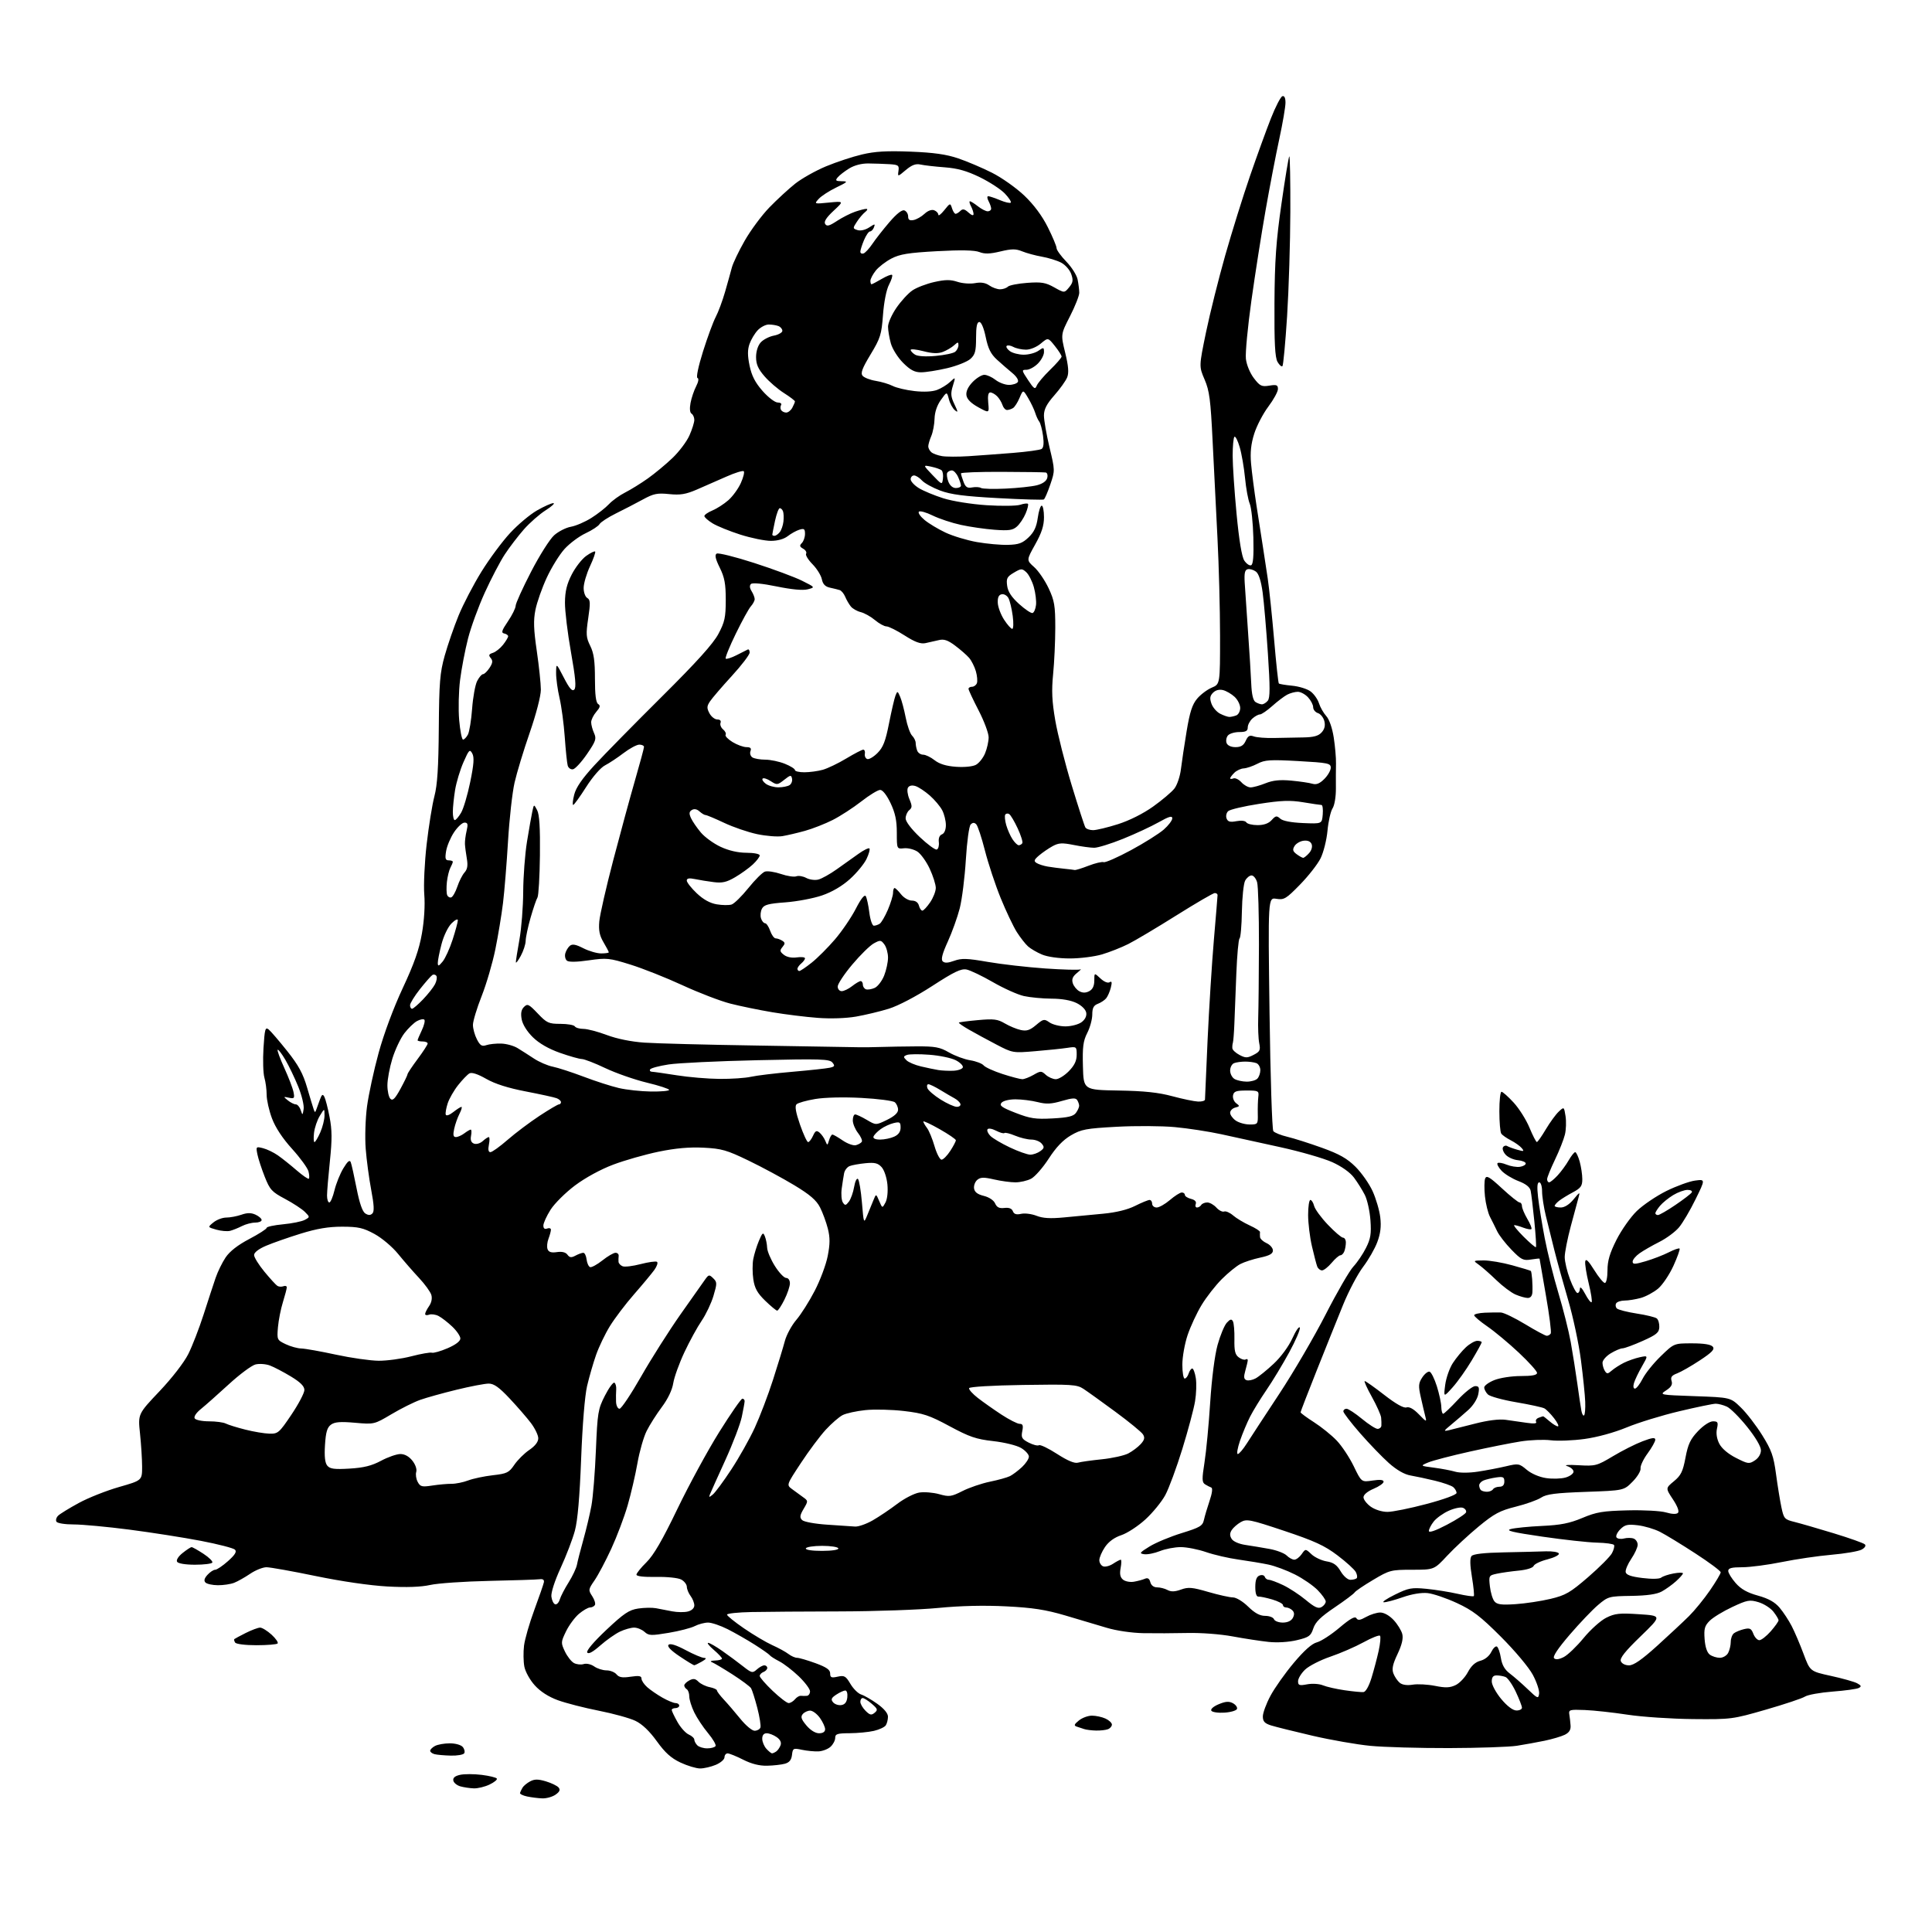 <?xml version="1.0" encoding="UTF-8" standalone="no"?>
<svg 
  version="1.1" 
  xmlns="http://www.w3.org/2000/svg" 
  xmlns:xlink="http://www.w3.org/1999/xlink" 
  xmlns:svg="http://www.w3.org/2000/svg"
  xmlns:rdf="http://www.w3.org/1999/02/22-rdf-syntax-ns#"
  xmlns:cc="http://creativecommons.org/ns#"
  xmlns:dc="http://purl.org/dc/elements/1.1/"
  viewBox="0 0 768 768"
  width="768"
  height="768"
>
<style>svg {background-color: white; }</style>"
<path stroke="none" fill="black" fill-rule="evenodd" d="M215.53,714.88C213.86,714.82 211.15,714.47 209.50,714.12C207.85,713.77 206.60,713.14 206.71,712.72C206.83,712.30 207.28,711.36 207.71,710.62C208.15,709.89 209.52,708.76 210.76,708.11C212.50,707.19 213.93,707.20 217.02,708.12C219.22,708.78 221.49,709.89 222.06,710.57C222.81,711.48 222.48,712.25 220.83,713.41C219.58,714.28 217.19,714.95 215.53,714.88zM188.35,710.90C186.78,710.85 184.38,710.49 183.01,710.11C181.63,709.72 180.37,708.69 180.20,707.80C179.99,706.70 180.86,705.97 182.92,705.52C184.59,705.15 188.45,705.16 191.49,705.54C194.54,705.92 197.24,706.58 197.50,707.01C197.77,707.43 196.46,708.50 194.59,709.39C192.72,710.28 189.92,710.96 188.35,710.90zM278.28,702.99C276.75,702.98 273.25,701.93 270.50,700.64C266.77,698.89 264.38,696.73 261.08,692.15C258.17,688.11 255.27,685.35 252.58,684.06C250.34,682.98 243.78,681.17 238.00,680.03C232.22,678.89 224.92,677.01 221.76,675.86C218.04,674.50 214.80,672.42 212.57,669.94C210.64,667.81 208.81,664.51 208.43,662.47C208.05,660.46 208.00,656.72 208.31,654.16C208.63,651.60 210.46,645.23 212.39,640.00C214.32,634.77 216.03,629.83 216.20,629.00C216.40,628.00 215.83,627.59 214.50,627.77C213.40,627.92 204.40,628.22 194.50,628.43C184.60,628.64 174.03,629.37 171.00,630.05C167.33,630.87 161.67,631.07 154.00,630.65C147.09,630.27 135.73,628.62 125.54,626.51C116.22,624.58 107.39,623.00 105.93,623.00C104.47,623.00 101.56,624.17 99.46,625.59C97.35,627.02 94.48,628.64 93.07,629.19C91.65,629.74 88.75,630.17 86.61,630.15C84.47,630.14 82.25,629.65 81.68,629.08C80.97,628.37 81.21,627.42 82.48,626.02C83.49,624.91 84.87,624.00 85.54,624.00C86.22,624.00 88.52,622.45 90.64,620.56C93.45,618.05 94.20,616.81 93.40,616.01C92.80,615.40 86.72,613.83 79.90,612.52C73.08,611.21 60.30,609.20 51.50,608.06C42.70,606.92 32.71,605.99 29.31,605.99C25.89,606.00 22.81,605.51 22.44,604.90C22.07,604.30 22.38,603.21 23.13,602.49C23.88,601.76 27.57,599.50 31.32,597.46C35.07,595.41 42.27,592.56 47.32,591.11C56.50,588.48 56.50,588.48 56.49,582.99C56.48,579.97 56.10,574.03 55.65,569.79C54.84,562.08 54.84,562.08 63.40,553.05C68.37,547.81 73.18,541.59 74.85,538.25C76.44,535.09 79.18,528.00 80.95,522.50C82.72,517.00 84.85,510.48 85.70,508.00C86.54,505.52 88.34,501.85 89.70,499.83C91.31,497.43 94.54,494.91 99.08,492.53C102.89,490.53 106.00,488.53 106.00,488.09C106.00,487.65 108.92,487.02 112.49,486.68C116.07,486.35 119.95,485.56 121.12,484.94C123.24,483.80 123.24,483.80 121.18,481.73C120.04,480.60 116.50,478.28 113.31,476.58C108.05,473.79 107.28,472.96 105.23,467.76C103.98,464.60 102.67,460.59 102.32,458.86C101.71,455.80 101.78,455.73 104.53,456.42C106.10,456.81 108.76,458.09 110.44,459.26C112.12,460.43 115.48,463.11 117.90,465.21C120.33,467.31 122.52,468.81 122.77,468.56C123.03,468.30 122.97,467.00 122.63,465.66C122.29,464.32 119.36,460.29 116.12,456.71C112.31,452.51 109.47,448.20 108.11,444.56C106.95,441.46 106.00,437.25 106.00,435.21C106.00,433.16 105.60,430.08 105.10,428.36C104.61,426.64 104.45,421.35 104.74,416.61C105.22,409.02 105.47,408.14 106.81,409.24C107.66,409.94 110.96,413.78 114.16,417.80C118.64,423.42 120.45,426.75 122.07,432.30C123.22,436.26 124.41,440.18 124.70,441.00C125.17,442.33 125.29,442.33 125.76,441.00C126.05,440.18 126.70,438.38 127.21,437.00C127.95,435.01 128.30,434.80 128.94,436.00C129.38,436.82 130.32,440.44 131.01,444.04C132.01,449.17 132.04,452.94 131.14,461.54C130.51,467.57 130.00,473.74 130.00,475.25C130.00,476.76 130.41,478.00 130.90,478.00C131.40,478.00 132.32,475.83 132.96,473.17C133.60,470.52 135.18,466.58 136.49,464.42C138.19,461.61 139.02,460.93 139.43,462.00C139.75,462.82 140.79,467.50 141.75,472.40C142.92,478.33 144.07,481.66 145.22,482.38C146.46,483.15 147.25,483.15 148.04,482.36C148.83,481.57 148.69,478.98 147.56,473.00C146.70,468.45 145.71,461.08 145.37,456.62C145.02,452.13 145.26,444.61 145.90,439.82C146.54,435.04 148.61,425.45 150.52,418.51C152.59,410.95 156.44,400.61 160.10,392.78C164.64,383.07 166.61,377.46 167.72,371.09C168.64,365.84 169.00,359.82 168.66,355.62C168.35,351.83 168.77,342.83 169.60,335.62C170.43,328.40 171.82,319.80 172.69,316.50C173.86,312.06 174.31,305.03 174.43,289.50C174.57,271.27 174.87,267.47 176.77,260.67C177.98,256.36 180.46,249.16 182.30,244.67C184.14,240.18 188.24,232.33 191.40,227.22C194.56,222.12 199.68,215.22 202.77,211.89C205.85,208.55 210.66,204.52 213.44,202.92C216.22,201.33 219.15,200.01 219.95,200.01C220.74,200.00 219.38,201.27 216.93,202.83C214.48,204.38 210.57,207.81 208.25,210.45C205.93,213.09 202.52,217.55 200.67,220.37C198.81,223.19 195.24,230.03 192.72,235.56C190.20,241.09 187.19,249.33 186.04,253.86C184.88,258.39 183.46,265.79 182.89,270.30C182.32,274.81 182.16,281.99 182.53,286.25C182.90,290.51 183.60,294.00 184.07,294.00C184.54,294.00 185.41,293.10 186.00,292.01C186.58,290.91 187.34,286.30 187.67,281.76C188.00,277.22 188.90,272.26 189.66,270.75C190.43,269.24 191.48,268.00 192.00,268.00C192.53,268.00 193.69,266.87 194.60,265.49C195.87,263.55 195.97,262.67 195.07,261.58C194.13,260.46 194.31,260.04 195.92,259.52C197.04,259.17 198.86,257.72 199.97,256.31C201.09,254.89 202.00,253.37 202.00,252.94C202.00,252.50 201.29,252.00 200.43,251.82C199.15,251.56 199.43,250.65 201.91,247.00C203.59,244.53 204.97,241.74 204.98,240.80C204.99,239.87 207.74,233.79 211.10,227.30C214.45,220.81 218.59,214.27 220.30,212.76C222.01,211.25 225.00,209.73 226.95,209.39C228.90,209.05 232.55,207.48 235.06,205.90C237.56,204.33 240.71,201.86 242.06,200.42C243.40,198.98 246.30,196.89 248.50,195.78C250.70,194.66 254.75,192.16 257.50,190.21C260.25,188.26 264.66,184.61 267.30,182.08C269.95,179.56 272.98,175.53 274.05,173.12C275.12,170.72 276.00,167.93 276.00,166.93C276.00,165.93 275.51,164.81 274.91,164.44C274.23,164.03 274.08,162.40 274.50,160.17C274.87,158.19 275.87,155.22 276.72,153.58C277.65,151.78 277.86,150.45 277.26,150.25C276.67,150.06 277.59,145.67 279.46,139.71C281.23,134.09 283.50,127.92 284.51,126.00C285.53,124.08 287.20,119.58 288.23,116.00C289.26,112.42 290.47,108.09 290.92,106.36C291.37,104.63 293.66,99.83 296.02,95.70C298.37,91.57 302.78,85.62 305.82,82.48C308.86,79.34 313.49,75.08 316.11,73.00C318.74,70.93 324.25,67.83 328.36,66.12C332.48,64.41 338.92,62.28 342.67,61.40C347.82,60.18 352.57,59.91 362.00,60.28C371.17,60.64 376.20,61.36 380.89,62.95C384.40,64.14 390.45,66.71 394.32,68.66C398.20,70.61 403.99,74.71 407.20,77.77C410.97,81.37 414.26,85.79 416.51,90.30C418.43,94.13 420.00,97.88 420.00,98.63C420.00,99.38 421.74,101.79 423.87,103.99C426.00,106.18 428.03,109.39 428.37,111.11C428.72,112.84 429.01,115.21 429.02,116.38C429.02,117.54 427.37,121.75 425.34,125.71C421.65,132.93 421.65,132.93 423.43,140.21C424.73,145.54 424.94,148.17 424.22,150.00C423.67,151.38 421.37,154.59 419.11,157.15C416.06,160.61 415.00,162.67 414.98,165.15C414.98,166.99 415.97,172.67 417.18,177.77C419.39,186.98 419.39,187.07 417.52,192.57C416.49,195.61 415.32,198.30 414.94,198.54C414.56,198.77 406.36,198.54 396.73,198.01C383.29,197.28 377.96,196.58 373.75,195.01C370.74,193.88 367.47,192.07 366.48,190.98C365.50,189.89 364.08,189.00 363.35,189.00C362.61,189.00 362.00,189.68 362.00,190.51C362.00,191.35 363.46,192.93 365.25,194.03C367.04,195.13 371.43,196.95 375.00,198.08C378.70,199.24 386.12,200.43 392.21,200.83C398.11,201.21 404.10,201.13 405.53,200.66C406.96,200.18 408.35,200.01 408.62,200.29C408.89,200.56 408.48,202.29 407.70,204.14C406.92,205.99 405.37,208.31 404.25,209.30C402.58,210.79 401.04,211.01 395.36,210.59C391.59,210.31 385.57,209.44 382.00,208.66C378.43,207.89 373.37,206.21 370.77,204.94C368.17,203.66 365.70,202.97 365.27,203.40C364.85,203.83 365.85,205.31 367.50,206.68C369.15,208.06 372.90,210.32 375.83,211.70C378.76,213.08 384.38,214.78 388.33,215.48C392.27,216.17 397.85,216.68 400.71,216.59C404.96,216.48 406.47,215.92 408.88,213.61C411.05,211.54 412.02,209.46 412.52,205.89C412.89,203.20 413.60,201.00 414.09,201.00C414.59,201.00 415.00,203.06 415.00,205.59C415.00,208.97 414.08,211.82 411.50,216.43C408.01,222.68 408.01,222.68 411.10,225.43C412.81,226.95 415.39,230.74 416.85,233.85C419.16,238.78 419.49,240.77 419.49,249.50C419.48,255.00 419.10,263.32 418.63,268.00C417.98,274.57 418.17,278.75 419.49,286.40C420.43,291.84 423.35,303.39 425.99,312.07C428.63,320.75 431.09,328.33 431.45,328.92C431.82,329.52 433.20,330.00 434.52,330.00C435.84,330.00 440.30,328.93 444.42,327.62C448.95,326.18 454.46,323.42 458.38,320.62C461.94,318.08 465.74,314.87 466.83,313.48C467.92,312.10 469.10,308.61 469.44,305.73C469.79,302.85 470.81,296.05 471.71,290.62C472.97,283.05 473.94,280.03 475.88,277.73C477.27,276.08 479.89,274.11 481.70,273.35C485.00,271.97 485.00,271.97 484.99,252.74C484.98,242.16 484.52,224.72 483.97,214.00C483.42,203.28 482.55,185.86 482.03,175.30C481.24,158.94 480.77,155.33 478.85,150.88C476.61,145.66 476.61,145.66 479.41,132.08C480.96,124.61 484.40,110.85 487.05,101.50C489.71,92.15 494.13,77.97 496.88,70.00C499.63,62.02 503.37,51.71 505.20,47.08C507.02,42.45 509.08,38.47 509.76,38.25C510.56,37.98 511.00,38.89 511.00,40.84C511.00,42.49 509.89,48.97 508.54,55.23C507.18,61.49 504.73,74.24 503.09,83.56C501.45,92.88 498.91,109.05 497.45,119.49C495.99,129.93 495.00,140.35 495.26,142.63C495.53,145.02 496.88,148.28 498.43,150.32C500.83,153.46 501.51,153.79 504.56,153.30C507.47,152.82 508.00,153.03 508.00,154.65C508.00,155.70 506.28,158.84 504.18,161.64C502.08,164.43 499.56,169.28 498.57,172.42C497.28,176.51 496.93,179.87 497.32,184.31C497.62,187.72 498.60,195.22 499.48,201.00C500.37,206.78 501.49,213.97 501.97,217.00C502.45,220.03 503.34,225.88 503.95,230.00C504.55,234.12 505.69,245.10 506.49,254.38C507.28,263.67 508.12,271.45 508.36,271.69C508.59,271.93 510.97,272.32 513.64,272.58C516.31,272.83 519.60,273.84 520.94,274.83C522.28,275.81 523.80,277.94 524.31,279.56C524.83,281.18 526.14,283.48 527.23,284.67C528.40,285.96 529.60,289.40 530.18,293.17C530.72,296.65 531.13,301.30 531.08,303.50C531.03,305.70 531.01,310.14 531.04,313.36C531.07,316.74 530.50,320.12 529.70,321.36C528.94,322.54 528.04,326.52 527.70,330.21C527.36,333.91 526.12,338.84 524.94,341.21C523.76,343.57 520.08,348.27 516.76,351.66C511.25,357.30 510.44,357.78 507.39,357.29C504.05,356.75 504.05,356.75 504.66,402.62C505.00,427.86 505.67,449.01 506.17,449.64C506.66,450.27 509.18,451.28 511.78,451.90C514.38,452.52 520.55,454.48 525.49,456.26C532.41,458.75 535.49,460.49 538.82,463.80C541.21,466.17 544.27,470.52 545.62,473.48C546.97,476.43 548.35,481.13 548.68,483.92C549.11,487.54 548.77,490.35 547.50,493.74C546.53,496.36 543.99,500.80 541.85,503.61C539.71,506.43 536.15,513.18 533.93,518.61C531.71,524.05 527.00,535.79 523.45,544.70C519.90,553.61 517.00,561.13 517.00,561.42C517.00,561.70 519.39,563.47 522.31,565.34C525.23,567.21 529.30,570.48 531.34,572.62C533.39,574.75 536.44,579.36 538.13,582.85C541.20,589.20 541.20,589.20 545.60,588.54C548.60,588.09 550.00,588.24 550.00,589.01C550.00,589.64 548.20,590.90 546.01,591.82C543.61,592.83 542.02,594.17 542.01,595.18C542.00,596.11 543.31,597.79 544.90,598.93C546.59,600.13 549.37,601.00 551.53,601.00C553.58,601.00 560.60,599.58 567.13,597.84C574.08,595.99 579.00,594.18 579.00,593.47C579.00,592.79 578.40,591.75 577.68,591.15C576.95,590.54 573.69,589.40 570.43,588.61C567.17,587.82 562.80,586.88 560.73,586.53C558.29,586.12 555.25,584.38 552.11,581.60C549.45,579.23 544.28,573.87 540.63,569.69C536.99,565.51 534.00,561.62 534.00,561.04C534.00,560.47 534.57,560.00 535.27,560.00C535.97,560.00 538.71,561.80 541.38,564.00C544.04,566.20 546.84,568.00 547.61,568.00C548.37,568.00 549.05,567.44 549.12,566.75C549.18,566.06 549.13,564.60 549.02,563.50C548.90,562.40 547.23,558.69 545.32,555.25C543.40,551.81 542.13,549.00 542.51,549.00C542.88,549.00 546.38,551.48 550.28,554.51C554.88,558.08 557.97,559.83 559.10,559.47C560.21,559.11 561.96,560.08 564.02,562.21C567.07,565.35 567.19,565.38 566.57,563.00C566.21,561.62 565.41,558.19 564.78,555.36C563.78,550.89 563.86,549.86 565.38,547.54C566.34,546.08 567.66,545.05 568.30,545.27C568.95,545.48 570.24,548.10 571.18,551.08C572.11,554.06 572.91,557.74 572.94,559.25C572.97,560.76 573.30,562.00 573.67,562.00C574.04,562.00 576.64,559.52 579.46,556.50C582.27,553.48 585.40,551.00 586.41,551.00C587.95,551.00 588.15,551.54 587.63,554.25C587.27,556.13 585.59,558.76 583.65,560.50C581.81,562.15 578.77,564.76 576.90,566.30C573.78,568.88 573.70,569.06 576.00,568.52C577.38,568.20 582.09,567.01 586.48,565.88C591.43,564.61 595.98,564.04 598.48,564.39C600.69,564.69 604.47,565.23 606.88,565.59C609.74,566.01 611.05,565.88 610.64,565.22C610.29,564.67 610.72,563.94 611.59,563.60C612.45,563.27 613.28,563.00 613.43,563.00C613.57,563.00 614.73,563.90 616.00,565.00C617.27,566.10 618.74,567.00 619.28,567.00C619.82,567.00 619.15,565.56 617.79,563.80C616.44,562.05 614.69,560.27 613.91,559.85C613.14,559.43 608.09,558.33 602.69,557.41C597.30,556.49 592.24,555.09 591.44,554.30C590.65,553.51 590.00,552.26 590.00,551.54C590.00,550.81 591.81,549.49 594.02,548.61C596.27,547.71 600.90,547.00 604.52,547.00C609.03,547.00 611.00,546.62 611.00,545.75C611.00,545.06 607.74,541.45 603.76,537.71C599.78,533.97 594.15,529.28 591.26,527.29C588.37,525.30 586.00,523.29 586.00,522.83C586.00,522.38 587.91,521.92 590.25,521.82C592.59,521.72 595.46,521.68 596.64,521.74C597.82,521.80 602.17,523.91 606.32,526.42C610.47,528.94 614.31,531.00 614.87,531.00C615.43,531.00 616.14,530.59 616.45,530.08C616.76,529.57 615.89,522.72 614.51,514.86C613.13,506.99 612.00,500.45 612.00,500.34C612.00,500.22 610.46,500.38 608.58,500.68C605.52,501.18 604.69,500.76 600.83,496.78C598.45,494.33 595.88,491.01 595.13,489.41C594.37,487.81 593.10,485.25 592.30,483.72C591.50,482.19 590.60,478.51 590.29,475.54C589.98,472.57 590.02,469.38 590.37,468.47C590.90,467.11 592.13,467.83 597.06,472.40C600.39,475.48 603.54,478.00 604.06,478.00C604.58,478.00 605.00,478.65 605.00,479.44C605.00,480.24 605.96,482.51 607.12,484.49C608.29,486.47 609.03,488.30 608.76,488.57C608.50,488.84 607.06,488.59 605.57,488.03C604.09,487.46 602.46,487.00 601.96,487.00C601.46,487.00 603.11,489.06 605.62,491.57C608.14,494.08 610.36,495.98 610.56,495.77C610.76,495.57 610.47,490.93 609.92,485.45C609.37,479.98 608.72,474.53 608.46,473.33C608.15,471.88 606.55,470.61 603.57,469.48C601.14,468.55 598.14,466.71 596.90,465.40C595.67,464.08 594.95,462.72 595.30,462.37C595.65,462.02 597.26,462.28 598.87,462.95C600.49,463.62 602.87,464.01 604.16,463.83C605.44,463.65 606.50,463.05 606.50,462.50C606.50,461.95 605.08,461.36 603.35,461.19C601.62,461.03 599.44,460.04 598.51,459.01C597.57,457.97 597.10,456.64 597.47,456.05C597.84,455.45 598.57,455.24 599.10,455.56C599.63,455.89 601.44,456.55 603.12,457.03C605.79,457.80 606.01,457.72 604.91,456.39C604.21,455.55 602.26,454.16 600.57,453.29C598.88,452.43 597.17,451.22 596.77,450.61C596.36,450.00 596.02,446.01 596.02,441.75C596.01,437.49 596.39,434.00 596.87,434.00C597.35,434.00 599.52,435.92 601.68,438.27C603.85,440.62 606.69,445.12 607.99,448.27C609.30,451.42 610.62,453.99 610.93,453.98C611.25,453.97 612.84,451.70 614.48,448.93C616.13,446.17 618.43,443.01 619.60,441.91C621.73,439.91 621.73,439.91 622.33,443.70C622.65,445.79 622.55,449.07 622.08,451.00C621.62,452.93 619.84,457.43 618.12,461.00C616.41,464.57 615.00,468.06 615.00,468.75C615.00,469.44 615.37,470.00 615.81,470.00C616.26,470.00 617.77,468.76 619.17,467.25C620.57,465.74 622.55,463.04 623.57,461.25C624.60,459.46 625.76,458.00 626.17,458.00C626.57,458.00 627.37,459.69 627.95,461.75C628.52,463.81 628.99,466.95 628.99,468.73C629.00,471.44 628.40,472.28 625.25,473.96C623.19,475.06 620.71,476.58 619.75,477.34C618.79,478.10 618.00,479.01 618.00,479.36C618.00,479.71 619.09,480.00 620.43,480.00C621.95,480.00 623.85,478.79 625.53,476.75C627.99,473.75 628.14,473.70 627.50,476.00C627.11,477.38 625.72,482.54 624.40,487.49C623.08,492.43 622.00,497.93 622.00,499.70C622.00,501.47 622.93,505.42 624.07,508.46C625.21,511.51 626.56,514.00 627.07,514.00C627.58,514.00 628.02,513.21 628.04,512.25C628.07,511.22 628.93,512.09 630.12,514.34C631.23,516.46 632.39,517.94 632.69,517.64C632.99,517.34 632.47,513.96 631.53,510.13C630.59,506.29 629.98,502.37 630.16,501.41C630.40,500.19 631.46,501.22 633.71,504.84C635.47,507.68 637.39,510.00 637.96,510.00C638.54,510.00 639.00,507.79 639.00,504.98C639.00,501.21 639.89,498.18 642.56,492.88C644.52,488.99 648.15,483.83 650.63,481.42C653.11,479.01 658.42,475.42 662.41,473.44C666.41,471.47 671.54,469.60 673.81,469.30C677.93,468.75 677.93,468.75 674.00,476.75C671.85,481.15 668.88,486.18 667.41,487.92C665.94,489.67 662.44,492.26 659.62,493.68C656.80,495.10 653.26,497.13 651.75,498.20C650.24,499.26 649.00,500.76 649.00,501.51C649.00,502.66 649.88,502.63 654.25,501.34C657.14,500.48 661.23,498.90 663.35,497.82C665.46,496.74 667.40,496.07 667.66,496.32C667.91,496.58 666.82,499.65 665.23,503.16C663.63,506.67 660.89,510.75 659.14,512.23C657.38,513.71 654.26,515.39 652.22,515.96C650.17,516.52 647.29,516.99 645.81,516.99C644.33,517.00 642.82,517.49 642.45,518.09C642.08,518.69 642.20,519.60 642.73,520.13C643.25,520.65 646.79,521.56 650.59,522.15C654.39,522.73 658.00,523.61 658.60,524.10C659.21,524.60 659.66,526.15 659.60,527.56C659.52,529.72 658.47,530.59 653.00,533.03C649.42,534.63 645.83,535.96 645.00,535.98C644.17,535.99 642.04,536.90 640.25,537.99C638.46,539.08 637.01,540.76 637.02,541.74C637.02,542.71 637.45,544.16 637.95,544.96C638.76,546.23 639.12,546.21 640.69,544.83C641.69,543.96 643.85,542.57 645.50,541.74C647.15,540.92 650.01,539.92 651.85,539.52C655.20,538.80 655.20,538.80 652.71,543.15C651.33,545.54 649.91,548.51 649.54,549.75C649.14,551.08 649.29,552.00 649.91,552.00C650.49,552.00 651.86,550.24 652.96,548.09C654.05,545.93 657.31,541.88 660.20,539.09C665.45,534.00 665.45,534.00 672.60,534.00C677.32,534.00 680.13,534.45 680.85,535.33C681.71,536.36 680.60,537.55 675.73,540.76C672.30,543.03 668.23,545.35 666.68,545.94C664.52,546.75 664.01,547.45 664.48,548.95C664.93,550.36 664.35,551.38 662.33,552.69C659.59,554.49 659.65,554.50 673.74,555.00C687.91,555.50 687.91,555.50 692.02,559.50C694.29,561.70 698.10,566.65 700.50,570.50C704.21,576.46 705.03,578.76 706.00,586.00C706.63,590.67 707.60,596.63 708.15,599.23C709.10,603.70 709.39,604.02 713.33,604.99C715.62,605.56 722.65,607.59 728.95,609.51C735.25,611.43 740.81,613.41 741.31,613.91C741.85,614.45 741.32,615.29 739.99,616.01C738.76,616.66 733.40,617.58 728.08,618.04C722.75,618.50 713.85,619.81 708.29,620.94C702.73,622.07 695.67,623.00 692.59,623.00C688.35,623.00 687.00,623.35 687.00,624.47C687.00,625.27 688.33,627.44 689.95,629.29C692.06,631.70 694.56,633.11 698.84,634.29C703.06,635.47 705.54,636.86 707.44,639.11C708.90,640.84 711.05,644.12 712.22,646.38C713.40,648.65 715.52,653.62 716.94,657.44C719.53,664.38 719.53,664.38 727.85,666.20C732.43,667.20 737.11,668.52 738.25,669.13C739.89,670.01 740.03,670.40 738.91,670.99C738.13,671.41 733.45,672.05 728.50,672.43C723.55,672.81 718.60,673.71 717.50,674.42C716.40,675.13 709.42,677.46 702.00,679.60C688.73,683.43 688.23,683.50 673.00,683.36C664.48,683.28 652.77,682.50 647.00,681.62C641.23,680.74 633.58,679.90 630.00,679.76C623.99,679.52 623.52,679.65 623.83,681.50C624.01,682.60 624.24,684.60 624.33,685.94C624.45,687.66 623.75,688.75 622.00,689.61C620.62,690.28 617.02,691.34 614.00,691.97C610.98,692.59 606.02,693.50 603.00,693.97C599.98,694.44 587.83,694.86 576.00,694.89C564.17,694.92 550.10,694.52 544.73,694.00C539.36,693.48 529.01,691.67 521.73,689.98C514.45,688.29 507.04,686.44 505.25,685.88C502.71,685.07 502.00,684.29 502.00,682.31C502.00,680.92 503.35,677.24 505.01,674.14C506.66,671.04 510.82,665.15 514.26,661.06C518.43,656.09 521.50,653.36 523.50,652.85C525.15,652.42 529.18,649.81 532.45,647.04C536.69,643.45 538.62,642.37 539.18,643.26C539.78,644.22 540.67,644.10 543.06,642.75C544.77,641.79 547.30,641.00 548.68,641.00C550.19,641.00 552.32,642.20 553.99,643.99C555.52,645.63 557.07,648.14 557.43,649.56C557.87,651.32 557.27,653.86 555.54,657.51C553.62,661.56 553.22,663.45 553.90,665.23C554.39,666.52 555.52,668.18 556.40,668.92C557.44,669.78 559.30,670.05 561.59,669.68C563.55,669.36 567.55,669.58 570.46,670.16C574.62,671.00 576.37,670.93 578.63,669.85C580.21,669.10 582.40,666.78 583.50,664.71C584.86,662.15 586.46,660.70 588.50,660.17C590.30,659.70 592.02,658.30 592.81,656.67C593.54,655.18 594.55,654.22 595.06,654.54C595.57,654.86 596.28,656.90 596.63,659.09C597.08,661.88 598.15,663.73 600.21,665.28C601.82,666.50 605.03,669.30 607.32,671.50C611.25,675.26 611.52,675.37 611.82,673.26C611.99,672.03 610.87,668.65 609.32,665.76C607.73,662.79 602.20,656.20 596.63,650.63C588.49,642.49 585.42,640.14 579.13,637.23C574.93,635.29 569.70,633.51 567.50,633.28C565.03,633.02 561.24,633.65 557.59,634.93C554.34,636.07 550.97,636.97 550.09,636.92C549.22,636.88 551.20,635.52 554.50,633.90C559.92,631.23 561.13,631.01 567.00,631.58C570.58,631.93 576.18,632.82 579.46,633.57C582.73,634.31 585.61,634.72 585.86,634.48C586.10,634.23 585.77,630.83 585.12,626.90C584.32,622.05 584.27,619.38 584.96,618.55C585.63,617.74 589.93,617.24 597.74,617.09C604.21,616.96 611.71,616.78 614.41,616.68C617.12,616.58 619.48,616.97 619.68,617.56C619.88,618.14 617.81,619.18 615.10,619.88C612.38,620.57 609.93,621.74 609.65,622.48C609.35,623.25 606.91,624.02 603.82,624.33C600.89,624.61 596.99,625.16 595.13,625.55C591.83,626.25 591.78,626.34 592.26,630.63C592.53,633.03 593.34,635.71 594.06,636.57C595.10,637.82 596.82,638.05 602.43,637.68C606.32,637.42 612.58,636.48 616.34,635.58C622.37,634.14 624.15,633.11 631.34,626.90C635.83,623.02 640.08,618.74 640.79,617.40C641.51,616.05 641.87,614.59 641.60,614.16C641.33,613.72 638.27,613.30 634.80,613.22C631.34,613.15 621.56,612.07 613.09,610.84C601.09,609.09 598.32,608.42 600.59,607.81C602.19,607.38 607.77,606.82 613.00,606.58C620.40,606.24 623.94,605.53 629.00,603.41C634.58,601.06 637.12,600.64 647.00,600.39C653.44,600.23 660.17,600.60 662.28,601.22C664.65,601.92 666.42,601.98 667.01,601.39C667.59,600.81 666.85,598.79 665.01,596.01C662.07,591.57 662.07,591.57 665.42,588.81C668.21,586.50 668.97,584.96 670.01,579.43C671.02,574.07 671.97,572.06 674.98,568.90C677.13,566.64 679.63,565.00 680.92,565.00C682.87,565.00 683.08,565.37 682.52,567.93C682.11,569.78 682.45,571.98 683.46,573.92C684.44,575.82 686.98,577.97 690.11,579.55C694.85,581.96 695.32,582.02 697.58,580.54C699.06,579.57 700.00,577.99 700.00,576.49C700.00,575.00 697.82,571.31 694.50,567.18C691.48,563.41 687.86,559.80 686.46,559.16C685.05,558.52 683.06,558.00 682.02,558.00C680.98,558.00 674.45,559.35 667.52,561.00C660.58,562.64 651.17,565.54 646.61,567.43C641.64,569.48 634.93,571.32 629.90,572.01C625.28,572.65 619.22,572.88 616.44,572.53C613.65,572.19 608.25,572.39 604.44,573.00C600.62,573.60 591.55,575.41 584.28,577.03C577.01,578.65 569.59,580.58 567.78,581.33C564.50,582.70 564.50,582.70 570.00,583.42C573.02,583.81 576.85,584.54 578.50,585.03C580.26,585.54 583.98,585.54 587.50,585.00C590.80,584.50 595.82,583.54 598.65,582.87C603.59,581.70 603.91,581.75 606.90,584.26C608.73,585.80 611.89,587.16 614.58,587.56C617.09,587.94 620.57,587.84 622.32,587.34C624.07,586.84 625.50,585.79 625.50,585.01C625.50,584.23 624.38,583.24 623.00,582.81C621.51,582.35 623.32,582.20 627.50,582.45C634.21,582.84 634.78,582.69 641.17,578.87C644.83,576.67 650.12,574.00 652.92,572.94C656.76,571.48 658.00,571.32 658.00,572.31C658.00,573.02 656.62,575.48 654.93,577.78C653.25,580.07 651.99,582.75 652.15,583.72C652.30,584.70 650.87,587.08 648.96,589.00C645.50,592.50 645.50,592.50 630.40,593.04C618.35,593.47 614.76,593.93 612.63,595.32C611.16,596.29 606.62,597.91 602.53,598.93C596.23,600.51 594.00,601.69 587.80,606.80C583.79,610.11 578.16,615.33 575.29,618.41C570.09,624.00 570.09,624.00 561.35,624.00C552.94,624.00 552.36,624.15 545.86,628.02C542.14,630.22 538.82,632.48 538.48,633.03C538.14,633.58 534.56,636.26 530.52,638.99C524.99,642.72 522.90,644.78 522.06,647.32C521.07,650.32 520.35,650.84 515.54,651.99C512.30,652.77 507.79,653.05 504.31,652.69C501.12,652.35 494.68,651.37 490.00,650.50C485.15,649.60 477.42,649.01 472.00,649.14C466.77,649.26 458.90,649.29 454.50,649.21C449.88,649.12 443.75,648.22 440.00,647.09C436.43,646.01 428.99,643.80 423.49,642.18C415.64,639.87 410.56,639.08 399.99,638.55C391.19,638.10 381.81,638.32 373.00,639.18C365.57,639.91 348.02,640.53 334.00,640.56C319.98,640.59 304.11,640.70 298.75,640.81C293.39,640.91 289.00,641.38 289.00,641.84C289.00,642.30 292.04,644.76 295.75,647.30C299.46,649.85 304.52,652.85 307.00,653.97C309.48,655.08 312.37,656.67 313.44,657.50C314.51,658.32 316.04,659.00 316.84,659.00C317.64,659.00 320.93,659.96 324.15,661.13C328.55,662.74 330.00,663.75 330.00,665.21C330.00,666.85 330.47,667.06 332.99,666.50C335.64,665.92 336.21,666.24 338.06,669.38C339.21,671.32 341.13,673.22 342.32,673.59C343.52,673.96 346.41,675.63 348.75,677.30C351.44,679.22 352.99,681.10 352.98,682.42C352.98,683.56 352.59,685.10 352.13,685.82C351.67,686.55 349.54,687.55 347.40,688.05C345.25,688.55 340.91,688.96 337.75,688.98C332.84,689.00 332.00,689.27 332.00,690.85C332.00,691.86 331.16,693.45 330.14,694.37C329.12,695.30 326.98,696.12 325.39,696.20C323.80,696.28 320.85,696.00 318.83,695.58C315.33,694.84 315.14,694.94 314.83,697.61C314.59,699.61 313.78,700.62 312.00,701.11C310.62,701.49 307.44,701.85 304.92,701.90C301.86,701.97 298.71,701.17 295.42,699.50C292.71,698.13 289.94,697.01 289.25,697.00C288.56,697.00 288.00,697.70 288.00,698.55C288.00,699.40 286.44,700.75 284.53,701.55C282.62,702.35 279.81,703.00 278.28,702.99zM179.19,697.88C176.61,697.82 173.71,697.56 172.75,697.31C171.79,697.06 171.00,696.45 171.00,695.96C171.00,695.47 171.87,694.60 172.93,694.04C174.00,693.47 176.64,693.00 178.81,693.00C181.04,693.00 183.28,693.63 183.96,694.46C184.63,695.26 184.88,696.38 184.53,696.96C184.17,697.53 181.77,697.95 179.19,697.88zM306.90,696.98C307.23,696.98 307.98,696.64 308.57,696.23C309.16,695.83 309.93,694.72 310.28,693.78C310.70,692.65 310.17,691.53 308.74,690.53C307.54,689.69 305.76,689.00 304.78,689.00C303.62,689.00 303.00,689.76 303.00,691.17C303.00,692.37 303.74,694.17 304.65,695.17C305.57,696.18 306.58,696.99 306.90,696.98zM281.14,695.00C282.65,695.00 284.13,694.59 284.44,694.09C284.75,693.60 283.40,691.28 281.45,688.94C279.49,686.60 277.02,682.87 275.95,680.65C274.88,678.44 274.00,675.61 274.00,674.37C274.00,673.13 273.55,671.84 273.00,671.50C272.45,671.16 272.00,670.47 272.00,669.98C272.00,669.48 272.91,668.58 274.02,667.99C275.60,667.15 276.40,667.26 277.64,668.50C278.52,669.38 280.54,670.36 282.12,670.67C283.70,670.99 285.00,671.58 285.00,671.98C285.00,672.38 286.24,674.02 287.75,675.63C289.26,677.24 292.22,680.69 294.32,683.28C296.42,685.88 298.96,688.00 299.96,688.00C300.96,688.00 302.00,687.44 302.27,686.75C302.53,686.06 301.98,682.53 301.04,678.91C300.10,675.30 298.98,671.78 298.56,671.10C298.14,670.41 294.80,667.94 291.15,665.59C287.49,663.25 283.82,661.07 283.00,660.75C282.11,660.40 282.61,660.13 284.25,660.08C285.76,660.04 287.00,659.70 287.00,659.32C287.00,658.95 285.54,657.39 283.75,655.86C281.96,654.33 280.95,653.07 281.50,653.06C282.05,653.04 284.58,654.49 287.11,656.27C289.65,658.04 293.37,660.80 295.38,662.39C298.80,665.08 299.16,665.16 300.85,663.64C301.84,662.74 303.18,662.00 303.83,662.00C304.47,662.00 305.00,662.46 305.00,663.03C305.00,663.60 304.32,664.32 303.50,664.64C302.68,664.95 302.00,665.67 302.00,666.22C302.00,666.78 304.30,669.43 307.12,672.12C309.94,674.80 312.81,677.00 313.50,677.00C314.19,677.00 315.32,676.32 316.01,675.49C316.70,674.65 317.77,674.03 318.38,674.11C319.00,674.18 320.06,674.18 320.75,674.12C321.44,674.05 322.00,673.25 322.00,672.33C322.00,671.41 319.98,668.73 317.52,666.36C315.06,664.00 311.57,661.32 309.77,660.40C307.97,659.47 306.27,658.39 306.00,657.99C305.73,657.59 303.02,655.69 300.00,653.77C296.98,651.85 292.15,649.09 289.28,647.64C286.41,646.19 282.90,645.00 281.48,645.00C280.06,645.00 277.69,645.63 276.20,646.39C274.72,647.16 270.03,648.37 265.79,649.08C258.82,650.25 257.89,650.21 256.21,648.69C255.18,647.76 253.32,647.00 252.07,647.00C250.82,647.00 248.28,647.72 246.43,648.60C244.57,649.48 241.05,651.97 238.60,654.12C235.63,656.74 233.91,657.66 233.43,656.89C233.00,656.19 236.01,652.64 241.04,647.90C248.02,641.34 250.06,639.96 253.68,639.42C256.06,639.06 259.24,639.01 260.75,639.29C262.26,639.58 265.16,640.13 267.20,640.53C269.23,640.92 272.04,640.96 273.45,640.60C274.99,640.21 276.00,639.26 276.00,638.17C276.00,637.19 275.34,635.51 274.53,634.44C273.72,633.37 273.05,631.73 273.03,630.79C273.01,629.84 272.01,628.54 270.79,627.89C269.55,627.22 265.17,626.77 260.79,626.85C255.97,626.94 253.00,626.60 253.00,625.96C253.00,625.39 254.79,623.17 256.97,621.03C259.82,618.23 263.30,612.25 269.28,599.82C273.87,590.29 281.35,576.54 285.91,569.25C290.47,561.96 294.60,556.00 295.10,556.00C295.59,556.00 296.00,556.43 296.00,556.95C296.00,557.47 295.50,560.29 294.88,563.20C294.27,566.12 291.30,573.90 288.29,580.50C285.28,587.10 282.55,593.17 282.22,594.00C281.71,595.30 281.86,595.31 283.35,594.10C284.30,593.32 287.60,588.87 290.67,584.19C293.75,579.52 297.95,572.05 300.01,567.60C302.06,563.14 305.34,554.55 307.28,548.50C309.23,542.45 311.35,535.50 312.00,533.05C312.65,530.60 314.70,526.84 316.55,524.67C318.40,522.51 321.69,517.32 323.86,513.12C326.04,508.93 328.37,502.70 329.03,499.28C329.97,494.47 329.98,491.99 329.08,488.39C328.43,485.83 327.03,482.03 325.97,479.94C324.52,477.10 321.96,474.90 315.72,471.13C311.14,468.37 302.99,463.97 297.60,461.37C288.89,457.16 286.89,456.59 279.65,456.22C273.99,455.94 268.53,456.43 261.78,457.82C256.43,458.93 248.31,461.24 243.74,462.97C238.79,464.83 232.65,468.18 228.57,471.24C224.81,474.06 220.44,478.40 218.86,480.88C217.29,483.36 216.00,486.19 216.00,487.16C216.00,488.33 216.51,488.74 217.50,488.36C218.32,488.05 219.00,488.25 219.00,488.83C219.00,489.40 218.56,491.02 218.03,492.43C217.49,493.83 217.33,495.70 217.67,496.58C218.11,497.73 219.17,498.06 221.38,497.73C223.40,497.43 224.86,497.79 225.57,498.76C226.43,499.94 227.10,500.02 228.76,499.13C229.92,498.51 231.32,498.00 231.87,498.00C232.42,498.00 233.01,499.20 233.18,500.67C233.36,502.14 233.99,503.50 234.58,503.70C235.17,503.89 237.37,502.69 239.47,501.03C241.56,499.36 243.91,498.00 244.68,498.00C245.45,498.00 246.01,498.56 245.93,499.25C245.84,499.94 245.82,501.01 245.88,501.64C245.95,502.27 246.69,503.05 247.53,503.37C248.37,503.70 251.58,503.30 254.66,502.50C257.74,501.70 260.66,501.29 261.15,501.59C261.64,501.89 261.17,503.35 260.11,504.82C259.04,506.29 255.42,510.65 252.05,514.50C248.68,518.35 244.35,524.06 242.43,527.18C240.51,530.30 238.03,535.48 236.92,538.68C235.80,541.88 234.21,547.40 233.38,550.94C232.47,554.81 231.53,566.37 231.01,579.94C230.43,595.14 229.62,604.46 228.52,608.50C227.63,611.80 225.10,618.43 222.88,623.24C220.51,628.39 219.00,633.08 219.18,634.66C219.36,636.14 220.02,637.52 220.67,637.73C221.31,637.94 222.14,637.07 222.52,635.81C222.90,634.54 224.49,631.48 226.05,629.00C227.60,626.52 229.09,623.38 229.35,622.00C229.60,620.62 230.75,616.14 231.90,612.04C233.05,607.94 234.49,601.87 235.10,598.54C235.72,595.22 236.52,585.30 236.88,576.50C237.51,561.48 237.73,560.15 240.46,554.80C242.06,551.67 243.76,549.35 244.24,549.65C244.72,549.95 245.04,551.16 244.95,552.35C244.86,553.53 244.83,555.74 244.89,557.25C244.95,558.76 245.57,560.00 246.27,560.00C246.97,560.00 250.81,554.26 254.81,547.25C258.81,540.24 265.87,529.10 270.50,522.50C275.13,515.90 279.58,509.60 280.38,508.50C281.73,506.64 281.96,506.62 283.52,508.14C285.08,509.66 285.09,510.17 283.61,515.14C282.73,518.09 280.62,522.52 278.93,525.00C277.23,527.48 274.15,533.10 272.08,537.50C270.01,541.90 268.01,547.45 267.63,549.82C267.21,552.52 265.50,556.10 263.09,559.32C260.96,562.17 258.24,566.45 257.05,568.84C255.85,571.23 254.21,576.97 253.40,581.60C252.59,586.23 250.83,593.81 249.49,598.44C248.15,603.07 245.22,610.82 242.98,615.68C240.74,620.53 237.75,626.18 236.33,628.23C233.86,631.81 233.82,632.07 235.42,634.51C236.33,635.91 236.81,637.49 236.48,638.03C236.15,638.56 235.27,639.00 234.52,639.00C233.77,639.00 231.80,640.14 230.15,641.52C228.51,642.91 226.19,646.04 225.01,648.48C222.94,652.75 222.93,653.05 224.56,656.49C225.50,658.46 227.12,660.53 228.17,661.09C229.22,661.65 230.95,661.83 232.03,661.49C233.13,661.14 234.96,661.56 236.21,662.44C237.44,663.30 239.64,664.00 241.10,664.00C242.56,664.00 244.35,664.71 245.07,665.58C246.07,666.79 247.40,667.02 250.69,666.52C254.01,666.03 255.00,666.20 255.00,667.26C255.00,668.03 256.01,669.55 257.25,670.66C258.49,671.76 261.21,673.64 263.31,674.83C265.40,676.02 267.76,677.00 268.56,677.00C269.35,677.00 270.00,677.45 270.00,678.00C270.00,678.55 269.32,679.00 268.50,679.00C267.68,679.00 267.01,679.34 267.02,679.75C267.03,680.16 268.05,682.30 269.29,684.50C270.52,686.70 272.54,688.94 273.77,689.49C275.00,690.03 276.00,690.95 276.00,691.54C276.00,692.12 276.54,693.14 277.20,693.80C277.86,694.46 279.63,695.00 281.14,695.00zM325.59,689.00C327.13,689.00 328.00,688.42 328.00,687.40C328.00,686.53 327.07,684.50 325.93,682.90C324.79,681.31 323.05,680.00 322.05,680.00C321.06,680.00 319.73,680.62 319.09,681.39C318.19,682.47 318.51,683.45 320.56,685.89C322.16,687.79 324.12,689.00 325.59,689.00zM435.67,687.92C433.93,687.88 431.82,687.62 431.00,687.34C430.18,687.07 428.82,686.62 428.00,686.35C426.81,685.95 426.99,685.45 428.86,683.93C430.16,682.87 432.50,682.00 434.06,682.00C435.63,682.00 438.05,682.52 439.45,683.16C440.85,683.80 442.00,684.88 442.00,685.55C442.00,686.23 441.29,687.06 440.42,687.39C439.55,687.73 437.41,687.96 435.67,687.92zM347.67,680.86C349.03,679.73 348.90,679.31 346.55,677.29C345.09,676.03 343.46,675.00 342.94,675.00C342.42,675.00 342.00,675.67 342.00,676.50C342.00,677.33 342.93,678.93 344.07,680.07C345.78,681.78 346.40,681.92 347.67,680.86zM486.76,680.80C484.24,680.97 481.88,680.62 481.52,680.03C481.14,679.41 482.38,678.32 484.45,677.46C487.17,676.32 488.54,676.22 490.08,677.04C491.20,677.64 491.95,678.67 491.73,679.32C491.52,679.97 489.28,680.64 486.76,680.80zM602.75,679.94C603.99,679.97 605.00,679.48 605.00,678.85C605.00,678.21 603.89,675.34 602.53,672.46C601.17,669.59 599.33,666.96 598.44,666.62C597.56,666.28 595.97,666.00 594.92,666.00C593.55,666.00 593.00,666.70 593.00,668.43C593.00,669.77 594.68,672.88 596.75,675.37C599.08,678.17 601.35,679.90 602.75,679.94zM334.41,677.80C335.85,677.59 336.60,676.65 336.82,674.75C336.99,673.22 336.64,672.00 336.03,672.00C335.43,672.00 333.81,672.73 332.45,673.63C330.46,674.93 330.20,675.54 331.15,676.67C331.79,677.46 333.26,677.96 334.41,677.80zM542.00,672.63C542.90,672.55 544.18,670.27 545.19,666.99C546.12,663.97 547.41,659.11 548.05,656.19C548.69,653.27 548.92,650.59 548.57,650.23C548.21,649.88 545.25,651.05 542.00,652.84C538.74,654.63 532.82,657.20 528.83,658.56C524.85,659.91 520.33,662.23 518.79,663.70C517.26,665.17 516.00,667.24 516.00,668.30C516.00,669.97 516.48,670.13 519.63,669.54C521.64,669.16 524.42,669.34 525.88,669.94C527.32,670.54 531.20,671.42 534.50,671.90C537.80,672.38 541.17,672.71 542.00,672.63zM275.99,661.96C275.70,661.98 273.07,660.38 270.13,658.40C266.65,656.06 265.13,654.47 265.77,653.83C266.41,653.19 268.75,653.92 272.52,655.92C275.69,657.62 279.01,659.02 279.89,659.04C280.98,659.06 280.69,659.53 279.00,660.50C277.62,661.29 276.27,661.95 275.99,661.96zM647.56,662.00C649.42,662.00 652.64,659.76 658.74,654.25C663.44,649.99 669.14,644.67 671.40,642.43C673.65,640.20 677.41,635.58 679.75,632.18C682.09,628.78 684.00,625.55 684.00,625.02C684.00,624.48 679.47,621.10 673.93,617.51C668.40,613.91 662.07,610.05 659.86,608.93C657.66,607.81 653.70,606.63 651.06,606.32C647.01,605.84 645.91,606.09 644.09,607.91C642.90,609.10 642.22,610.54 642.57,611.12C642.93,611.69 644.26,611.90 645.53,611.58C646.80,611.26 648.55,611.27 649.42,611.61C650.29,611.94 651.00,613.05 651.00,614.06C651.00,615.08 649.86,617.59 648.46,619.65C647.07,621.70 646.06,624.09 646.23,624.94C646.44,626.05 648.35,626.73 652.87,627.28C656.63,627.75 659.68,627.68 660.36,627.12C660.99,626.60 663.19,625.86 665.25,625.48C667.31,625.09 669.00,625.07 669.00,625.44C669.00,625.80 667.76,627.21 666.25,628.57C664.74,629.93 662.18,631.77 660.56,632.65C658.55,633.74 654.74,634.29 648.50,634.39C639.61,634.52 639.26,634.62 635.25,638.01C632.98,639.93 627.90,645.26 623.96,649.85C619.25,655.34 617.13,658.53 617.78,659.18C618.43,659.83 619.76,659.66 621.66,658.68C623.25,657.85 626.79,654.46 629.52,651.13C632.26,647.80 636.30,644.18 638.50,643.08C641.95,641.36 643.74,641.16 651.57,641.68C660.63,642.27 660.63,642.27 652.15,650.48C646.02,656.40 643.84,659.14 644.30,660.34C644.67,661.30 646.04,662.00 647.56,662.00zM683.66,659.00C684.91,659.00 686.40,658.13 686.96,657.07C687.53,656.00 688.00,654.03 688.00,652.69C688.00,651.34 688.56,649.80 689.25,649.26C689.94,648.72 691.74,647.98 693.27,647.61C695.60,647.06 696.18,647.35 696.99,649.48C697.52,650.86 698.59,652.00 699.37,652.00C700.15,652.00 702.19,650.41 703.90,648.47C705.60,646.52 707.00,644.56 707.00,644.10C707.00,643.64 706.08,642.09 704.95,640.66C703.82,639.22 701.15,637.53 699.03,636.89C695.51,635.84 694.58,636.01 688.60,638.81C684.98,640.50 680.95,642.96 679.64,644.27C677.63,646.28 677.30,647.45 677.61,651.58C677.84,654.73 678.59,656.95 679.68,657.75C680.62,658.44 682.41,659.00 683.66,659.00zM101.89,654.00C97.46,654.00 93.83,653.54 93.46,652.93C93.10,652.35 92.96,651.73 93.15,651.56C93.34,651.39 95.39,650.29 97.71,649.12C100.03,647.96 102.59,647.00 103.40,647.00C104.21,647.00 106.26,648.27 107.96,649.81C109.65,651.36 110.73,652.94 110.35,653.31C109.98,653.69 106.17,654.00 101.89,654.00zM509.93,645.00C511.82,645.00 513.29,644.32 513.92,643.15C514.60,641.88 514.55,640.95 513.75,640.15C513.12,639.52 512.01,639.00 511.30,639.00C510.58,639.00 510.00,638.57 510.00,638.04C510.00,637.51 508.09,636.51 505.75,635.82C503.41,635.13 500.94,634.62 500.25,634.67C499.44,634.74 499.00,633.38 499.00,630.86C499.00,628.10 499.50,626.74 500.69,626.29C501.63,625.93 502.55,626.16 502.77,626.82C502.99,627.47 503.72,628.00 504.40,628.00C505.07,628.00 507.62,628.95 510.06,630.11C512.50,631.27 516.55,633.92 519.06,636.00C522.56,638.92 524.01,639.58 525.31,638.85C526.24,638.33 527.00,637.33 527.00,636.64C527.00,635.95 525.56,633.90 523.79,632.10C522.03,630.30 517.96,627.49 514.74,625.87C511.53,624.25 506.79,622.48 504.20,621.94C501.62,621.40 496.29,620.51 492.37,619.96C488.44,619.42 482.64,618.08 479.46,616.99C476.29,615.89 471.74,615.00 469.36,615.00C466.99,615.00 463.26,615.71 461.09,616.58C458.92,617.45 456.10,618.01 454.82,617.82C452.76,617.53 453.00,617.19 457.00,614.73C459.48,613.21 465.21,610.83 469.75,609.43C477.00,607.19 478.06,606.56 478.58,604.19C478.90,602.71 479.92,599.29 480.83,596.59C481.86,593.57 482.11,591.54 481.50,591.32C480.95,591.13 479.84,590.55 479.04,590.05C477.79,589.26 477.76,588.00 478.81,581.31C479.49,577.02 480.51,566.30 481.07,557.50C481.69,547.94 482.87,538.73 484.01,534.62C485.06,530.84 486.70,526.89 487.65,525.84C488.97,524.38 489.55,524.23 490.09,525.21C490.49,525.92 490.76,529.14 490.70,532.36C490.61,537.00 490.97,538.51 492.44,539.58C493.46,540.33 494.68,540.70 495.15,540.41C495.62,540.12 496.00,540.25 496.00,540.70C496.00,541.15 495.57,543.00 495.05,544.81C494.33,547.34 494.43,548.23 495.48,548.63C496.23,548.92 497.86,548.61 499.11,547.94C500.36,547.27 503.60,544.65 506.31,542.11C509.20,539.41 512.28,535.22 513.74,532.00C515.11,528.98 516.44,527.06 516.70,527.75C516.95,528.43 515.06,532.85 512.49,537.56C509.93,542.27 505.87,548.99 503.47,552.49C501.08,555.98 498.14,560.77 496.94,563.12C495.74,565.48 493.93,569.79 492.93,572.70C491.93,575.62 491.53,578.00 492.04,578.00C492.55,578.00 494.18,576.09 495.66,573.75C497.15,571.41 502.96,562.52 508.58,554.00C514.20,545.48 522.48,531.30 526.98,522.50C531.48,513.70 536.43,505.15 537.97,503.50C539.52,501.85 541.79,498.50 543.01,496.05C544.85,492.39 545.16,490.45 544.77,485.05C544.51,481.44 543.51,476.91 542.53,474.99C541.56,473.07 539.62,469.98 538.23,468.12C536.68,466.05 533.32,463.66 529.60,461.98C526.24,460.46 516.98,457.78 509.00,456.03C501.02,454.28 490.45,451.96 485.50,450.88C480.55,449.80 472.23,448.52 467.00,448.04C461.77,447.56 451.37,447.50 443.88,447.91C431.66,448.58 429.80,448.93 425.69,451.33C422.55,453.18 419.79,456.07 416.88,460.58C414.54,464.19 411.39,467.78 409.87,468.57C408.34,469.36 405.54,470.00 403.63,470.00C401.72,470.00 397.89,469.48 395.12,468.84C391.09,467.91 389.78,467.94 388.50,469.00C387.62,469.73 387.04,471.26 387.20,472.41C387.41,473.87 388.57,474.77 391.07,475.38C393.18,475.90 395.02,477.13 395.57,478.38C396.26,479.94 397.22,480.42 399.25,480.18C401.09,479.96 402.22,480.40 402.63,481.48C403.08,482.65 404.00,482.94 405.92,482.52C407.39,482.19 410.15,482.55 412.05,483.30C414.56,484.29 417.55,484.46 423.00,483.94C427.12,483.54 434.10,482.87 438.50,482.47C443.68,481.98 448.16,480.89 451.22,479.36C453.81,478.06 456.40,477.00 456.97,477.00C457.54,477.00 458.00,477.68 458.00,478.50C458.00,479.32 458.80,480.00 459.79,480.00C460.77,480.00 463.13,478.67 465.04,477.04C466.94,475.41 469.06,474.06 469.75,474.04C470.44,474.02 471.00,474.44 471.00,474.98C471.00,475.52 472.10,476.24 473.43,476.57C474.99,476.96 475.67,477.69 475.33,478.59C475.03,479.37 475.26,480.00 475.83,480.00C476.41,480.00 477.16,479.55 477.50,479.00C477.84,478.45 478.92,478.00 479.90,478.00C480.89,478.00 482.52,478.92 483.53,480.04C484.54,481.15 485.93,481.86 486.61,481.60C487.28,481.34 488.89,482.04 490.17,483.15C491.45,484.26 494.41,486.04 496.74,487.11C499.08,488.17 500.94,489.37 500.87,489.77C500.81,490.17 500.82,491.07 500.88,491.77C500.95,492.47 502.12,493.56 503.50,494.18C504.88,494.81 506.00,496.11 506.00,497.08C506.00,498.38 504.69,499.12 500.95,499.92C498.17,500.51 494.62,501.66 493.06,502.47C491.50,503.28 488.17,505.98 485.67,508.49C483.17,510.99 479.56,515.61 477.65,518.77C475.74,521.92 473.24,527.30 472.09,530.72C470.94,534.14 470.00,539.43 470.00,542.47C470.00,545.51 470.42,548.00 470.93,548.00C471.45,548.00 472.15,547.10 472.50,546.00C472.85,544.90 473.50,544.00 473.94,544.00C474.38,544.00 475.02,545.71 475.35,547.80C475.69,549.89 475.55,554.05 475.05,557.05C474.56,560.05 472.28,568.58 469.99,576.00C467.70,583.42 464.65,591.68 463.21,594.34C461.77,597.00 458.21,601.35 455.31,604.00C452.41,606.65 448.11,609.46 445.77,610.24C442.99,611.16 440.71,612.82 439.25,614.97C438.01,616.80 437.00,619.14 437.00,620.18C437.00,621.22 437.68,622.32 438.51,622.64C439.34,622.96 441.12,622.50 442.47,621.61C443.82,620.72 445.19,620.00 445.51,620.00C445.83,620.00 445.81,621.49 445.47,623.31C445.02,625.69 445.29,627.00 446.41,627.93C447.28,628.64 449.22,629.02 450.74,628.76C452.26,628.50 454.23,627.97 455.12,627.58C456.25,627.10 456.90,627.50 457.27,628.94C457.61,630.22 458.63,631.00 459.97,631.00C461.16,631.00 463.02,631.47 464.10,632.05C465.51,632.81 467.03,632.76 469.46,631.88C472.37,630.82 473.92,630.96 480.34,632.83C484.46,634.02 488.86,635.00 490.12,635.00C491.41,635.00 494.06,636.60 496.17,638.67C498.80,641.24 500.82,642.33 502.92,642.33C504.57,642.33 506.14,642.93 506.43,643.67C506.71,644.40 508.29,645.00 509.93,645.00zM536.80,628.00C537.83,628.00 538.95,627.72 539.30,627.37C539.65,627.02 539.48,625.90 538.94,624.88C538.39,623.86 535.11,620.88 531.64,618.26C526.54,614.40 522.55,612.57 510.56,608.56C496.91,604.00 495.57,603.73 493.23,605.06C491.84,605.85 490.21,607.29 489.60,608.25C488.81,609.52 488.81,610.48 489.61,611.75C490.25,612.77 492.55,613.77 495.10,614.14C497.52,614.50 501.82,615.21 504.66,615.73C507.49,616.25 510.56,617.42 511.48,618.34C512.39,619.25 513.76,620.00 514.51,620.00C515.27,620.00 516.58,619.01 517.42,617.81C518.96,615.61 518.96,615.61 521.34,617.85C522.64,619.07 525.34,620.34 527.33,620.67C530.07,621.11 531.44,622.08 532.94,624.63C534.07,626.54 535.74,628.00 536.80,628.00zM77.50,622.00C73.72,622.00 70.82,621.52 70.40,620.83C69.98,620.15 70.88,618.70 72.59,617.34C74.19,616.06 75.80,615.01 76.16,615.00C76.52,615.00 78.64,616.19 80.87,617.65C83.10,619.11 84.69,620.69 84.40,621.15C84.12,621.62 81.01,622.00 77.50,622.00zM326.75,616.50C330.74,616.49 333.40,616.09 333.25,615.50C333.11,614.95 330.23,614.50 326.83,614.50C323.44,614.50 320.52,614.95 320.34,615.50C320.14,616.10 322.70,616.50 326.75,616.50zM575.19,606.10C579.15,604.03 582.56,601.81 582.78,601.17C582.99,600.53 582.43,599.72 581.53,599.37C580.63,599.03 578.08,599.56 575.87,600.56C573.66,601.55 570.99,603.47 569.93,604.82C568.87,606.17 568.00,607.85 568.00,608.57C568.00,609.40 570.57,608.52 575.19,606.10zM339.91,606.83C341.24,606.92 344.39,605.81 346.91,604.37C349.44,602.92 353.82,599.97 356.65,597.82C359.49,595.67 363.42,593.64 365.40,593.32C367.38,593.00 370.96,593.29 373.35,593.96C377.34,595.08 378.13,594.97 382.61,592.71C385.30,591.35 390.20,589.68 393.50,589.00C396.80,588.33 400.40,587.32 401.50,586.77C402.60,586.21 404.74,584.60 406.25,583.19C407.76,581.78 409.00,579.91 409.00,579.03C409.00,578.15 407.60,576.60 405.89,575.59C404.15,574.56 399.25,573.36 394.79,572.86C388.04,572.10 385.37,571.19 377.50,566.95C369.41,562.59 367.04,561.80 359.35,560.90C354.48,560.33 347.57,560.17 344.00,560.54C340.43,560.91 336.35,561.80 334.95,562.53C333.54,563.25 330.54,565.86 328.27,568.32C326.00,570.78 321.55,576.73 318.39,581.54C312.63,590.28 312.63,590.28 314.78,591.89C315.96,592.78 317.92,594.21 319.13,595.07C321.31,596.62 321.31,596.66 319.45,599.81C317.95,602.35 317.83,603.23 318.84,604.24C319.55,604.95 323.87,605.75 328.80,606.08C333.58,606.40 338.59,606.73 339.91,606.83zM591.11,593.00C592.08,593.00 593.16,592.55 593.50,592.00C593.84,591.45 594.99,591.00 596.06,591.00C597.36,591.00 598.00,590.31 598.00,588.92C598.00,587.14 597.53,586.91 594.75,587.31C592.96,587.57 590.71,588.11 589.75,588.50C588.79,588.89 588.00,589.77 588.00,590.44C588.00,591.11 588.30,591.97 588.67,592.33C589.03,592.70 590.13,593.00 591.11,593.00zM171.85,590.52C174.41,590.13 177.85,589.82 179.50,589.84C181.15,589.85 184.12,589.25 186.11,588.50C188.09,587.75 192.50,586.82 195.91,586.43C201.52,585.80 202.33,585.40 204.46,582.27C205.75,580.37 208.43,577.71 210.41,576.37C212.74,574.78 213.99,573.15 213.97,571.71C213.96,570.50 212.64,567.78 211.05,565.67C209.46,563.57 205.65,559.18 202.59,555.92C198.40,551.46 196.35,550.00 194.26,550.00C192.74,550.00 187.00,551.10 181.50,552.44C176.00,553.78 169.47,555.60 167.00,556.48C164.53,557.36 159.41,559.91 155.63,562.16C148.76,566.23 148.74,566.24 141.13,565.57C135.28,565.06 133.05,565.24 131.56,566.33C130.06,567.43 129.51,569.30 129.19,574.39C128.90,578.98 129.18,581.51 130.10,582.62C131.18,583.92 132.89,584.15 138.97,583.79C144.62,583.45 147.75,582.67 151.49,580.67C154.24,579.20 157.69,578.00 159.17,578.00C160.89,578.00 162.61,578.96 163.94,580.66C165.16,582.20 165.79,584.07 165.46,585.12C165.15,586.11 165.41,587.89 166.04,589.08C167.07,591.00 167.72,591.16 171.85,590.52zM428.50,581.43C429.60,581.11 433.88,580.51 438.00,580.09C442.12,579.67 446.85,578.62 448.50,577.77C450.15,576.91 452.38,575.23 453.46,574.04C454.96,572.38 455.17,571.49 454.35,570.19C453.77,569.26 448.84,565.22 443.39,561.21C437.95,557.20 432.22,553.09 430.66,552.07C428.08,550.38 425.92,550.24 406.68,550.54C394.53,550.72 385.41,551.27 385.23,551.81C385.05,552.34 386.62,554.09 388.71,555.71C390.79,557.33 395.02,560.31 398.10,562.33C401.19,564.35 404.44,566.00 405.33,566.00C406.59,566.00 406.82,566.65 406.37,568.92C405.86,571.44 406.21,572.06 408.92,573.46C410.65,574.35 412.48,574.82 413.00,574.50C413.52,574.18 416.77,575.74 420.22,577.97C424.41,580.67 427.17,581.82 428.50,581.43zM107.10,569.90C110.50,569.99 110.98,569.58 115.85,562.34C118.68,558.13 121.00,553.73 121.00,552.55C121.00,551.05 119.43,549.47 115.65,547.18C112.71,545.40 108.97,543.44 107.33,542.82C105.69,542.20 103.10,542.01 101.56,542.39C100.03,542.78 95.24,546.34 90.93,550.30C86.62,554.26 81.65,558.66 79.88,560.09C77.99,561.61 76.97,563.15 77.40,563.84C77.79,564.48 80.35,565.00 83.07,565.00C85.80,565.00 88.81,565.40 89.76,565.89C90.72,566.38 94.20,567.46 97.50,568.29C100.80,569.13 105.12,569.85 107.10,569.90zM629.71,562.62C630.05,562.28 630.25,559.87 630.15,557.25C630.06,554.64 629.29,547.18 628.45,540.69C627.61,534.19 625.31,523.39 623.34,516.69C621.37,509.98 618.92,501.12 617.89,497.00C616.85,492.88 615.33,486.73 614.50,483.34C613.68,479.95 613.00,475.56 613.00,473.59C613.00,471.59 612.50,470.00 611.87,470.00C611.08,470.00 610.94,471.80 611.41,475.94C611.78,479.20 612.97,486.52 614.05,492.19C615.14,497.86 617.58,507.68 619.49,514.00C621.39,520.33 623.60,529.10 624.39,533.50C625.18,537.90 626.36,545.33 627.01,550.00C627.65,554.67 628.39,559.57 628.64,560.87C628.89,562.17 629.37,562.96 629.71,562.62zM577.43,551.50C573.84,555.50 573.84,555.50 574.49,550.50C574.85,547.75 576.22,543.84 577.54,541.82C578.86,539.80 581.18,536.98 582.71,535.57C584.23,534.16 586.27,533.00 587.24,533.00C588.21,533.00 589.00,533.26 589.00,533.58C589.00,533.89 587.21,537.15 585.01,540.83C582.82,544.50 579.41,549.30 577.43,551.50zM150.50,540.92C153.80,540.94 159.65,540.15 163.50,539.15C167.35,538.15 171.03,537.51 171.68,537.72C172.32,537.94 175.14,537.14 177.93,535.94C181.15,534.55 183.00,533.14 183.00,532.07C183.00,531.15 181.54,529.01 179.75,527.32C177.96,525.62 175.52,523.74 174.32,523.12C173.12,522.51 171.44,522.28 170.57,522.61C169.71,522.94 169.00,522.82 169.00,522.33C169.00,521.84 169.70,520.44 170.56,519.21C171.53,517.83 171.87,516.12 171.46,514.74C171.09,513.51 168.89,510.48 166.57,508.00C164.25,505.52 160.51,501.23 158.25,498.45C155.96,495.63 151.81,492.13 148.86,490.52C144.37,488.08 142.43,487.64 136.04,487.63C130.58,487.62 126.01,488.39 119.50,490.40C114.55,491.94 108.36,494.10 105.75,495.22C102.83,496.46 101.00,497.88 101.00,498.89C101.00,499.80 102.85,502.78 105.11,505.52C107.37,508.26 109.69,510.80 110.27,511.16C110.85,511.52 111.92,511.58 112.66,511.30C113.40,511.02 114.00,511.21 114.00,511.73C114.00,512.26 113.31,514.89 112.47,517.59C111.62,520.29 110.74,524.79 110.49,527.58C110.07,532.56 110.13,532.69 113.56,534.33C115.49,535.25 118.29,536.02 119.78,536.05C121.28,536.08 127.45,537.18 133.50,538.49C139.55,539.80 147.20,540.89 150.50,540.92zM308.94,521.00C308.56,521.00 306.42,519.23 304.19,517.07C301.06,514.03 299.99,512.11 299.46,508.58C299.08,506.07 299.07,502.45 299.43,500.53C299.79,498.62 300.80,495.35 301.67,493.27C303.08,489.93 303.36,489.73 304.06,491.50C304.50,492.60 304.90,494.62 304.95,496.00C305.00,497.38 306.38,500.64 308.02,503.25C309.66,505.86 311.68,508.00 312.50,508.00C313.37,508.00 314.00,508.91 314.00,510.14C314.00,511.32 313.02,514.24 311.82,516.64C310.63,519.04 309.33,521.00 308.94,521.00zM607.25,515.96C606.29,515.94 604.11,515.32 602.41,514.58C600.71,513.84 597.29,511.27 594.81,508.87C592.33,506.46 589.22,503.73 587.90,502.79C585.50,501.09 585.50,501.09 589.76,501.04C592.11,501.02 597.23,501.89 601.16,502.98C605.08,504.06 608.40,505.07 608.55,505.23C608.70,505.38 608.92,506.85 609.06,508.50C609.19,510.15 609.23,512.51 609.15,513.75C609.05,515.19 608.37,515.99 607.25,515.96zM525.52,505.00C524.80,505.00 523.94,504.30 523.61,503.44C523.28,502.58 522.34,498.95 521.51,495.38C520.68,491.80 520.00,486.20 520.00,482.94C520.00,479.67 520.40,477.00 520.89,477.00C521.38,477.00 522.05,478.06 522.38,479.36C522.70,480.66 525.17,484.04 527.87,486.86C530.56,489.69 533.27,492.00 533.88,492.00C534.50,492.00 535.00,492.86 535.00,493.92C535.00,494.97 534.73,496.55 534.39,497.42C534.06,498.29 533.36,499.00 532.83,499.00C532.30,499.00 530.73,500.35 529.35,502.00C527.96,503.65 526.24,505.00 525.52,505.00zM91.50,489.27C90.40,489.56 87.93,489.35 86.00,488.81C82.51,487.82 82.51,487.82 84.87,485.91C86.16,484.86 88.45,484.00 89.96,484.00C91.47,484.00 94.15,483.49 95.93,482.88C98.29,482.05 99.81,482.05 101.58,482.85C102.91,483.46 104.00,484.42 104.00,484.98C104.00,485.54 102.85,486.00 101.45,486.00C100.05,486.00 97.69,486.62 96.20,487.37C94.72,488.13 92.60,488.98 91.50,489.27zM344.78,483.00C345.58,481.07 346.68,478.38 347.24,477.00C348.25,474.50 348.25,474.50 349.49,477.42C350.74,480.35 350.74,480.35 351.98,478.03C352.72,476.66 353.03,473.71 352.76,470.84C352.50,468.11 351.49,465.10 350.47,463.97C349.00,462.35 347.74,462.04 344.07,462.39C341.56,462.63 338.71,463.15 337.74,463.53C336.77,463.91 335.79,465.18 335.55,466.36C335.32,467.54 334.89,470.30 334.59,472.50C334.30,474.70 334.51,477.18 335.05,478.00C335.91,479.30 336.22,479.26 337.45,477.66C338.22,476.64 339.16,474.01 339.53,471.81C339.90,469.61 340.59,468.19 341.06,468.66C341.53,469.13 342.23,473.33 342.63,478.01C343.34,486.50 343.34,486.50 344.78,483.00zM659.05,483.00C659.64,483.00 662.76,481.20 665.99,479.00C669.23,476.81 672.16,474.56 672.50,474.00C672.84,473.44 672.10,473.00 670.81,473.00C669.54,473.01 666.97,473.94 665.10,475.08C663.22,476.22 660.88,478.13 659.88,479.33C658.88,480.52 658.05,481.84 658.03,482.25C658.01,482.66 658.47,483.00 659.05,483.00zM374.28,460.99C374.95,460.98 376.51,459.41 377.75,457.50C378.99,455.59 379.99,453.68 379.97,453.26C379.95,452.84 377.03,450.85 373.47,448.83C369.91,446.81 367.01,445.46 367.03,445.83C367.05,446.20 367.71,447.36 368.51,448.41C369.30,449.45 370.65,452.72 371.50,455.66C372.36,458.60 373.61,460.99 374.28,460.99zM409.56,459.00C410.69,459.00 412.47,458.37 413.52,457.61C415.14,456.43 415.22,455.97 414.09,454.61C413.36,453.72 411.52,453.00 410.00,453.00C408.48,453.00 405.57,452.30 403.51,451.44C401.46,450.58 399.55,450.12 399.27,450.40C398.98,450.69 397.48,450.26 395.93,449.46C394.34,448.64 392.87,448.41 392.55,448.92C392.24,449.43 392.76,450.62 393.71,451.56C394.66,452.51 398.15,454.57 401.47,456.14C404.78,457.71 408.43,459.00 409.56,459.00zM194.95,458.00C195.62,458.00 198.71,455.78 201.83,453.06C204.95,450.35 210.63,446.08 214.46,443.56C218.28,441.05 221.76,439.00 222.20,439.00C222.64,439.00 223.00,438.60 223.00,438.11C223.00,437.62 222.23,436.92 221.28,436.56C220.34,436.19 214.83,434.99 209.03,433.87C201.99,432.52 196.77,430.86 193.27,428.86C189.91,426.94 187.53,426.17 186.61,426.69C185.82,427.13 183.81,429.22 182.14,431.32C180.47,433.42 178.60,436.68 177.97,438.58C177.35,440.47 177.00,442.50 177.19,443.08C177.40,443.70 178.66,443.27 180.18,442.07C181.63,440.93 183.09,440.00 183.43,440.00C183.77,440.00 183.42,441.24 182.65,442.75C181.87,444.26 180.93,446.96 180.54,448.75C180.02,451.19 180.19,452.00 181.23,452.00C181.99,452.00 183.49,451.34 184.56,450.53C185.63,449.72 186.78,449.05 187.11,449.03C187.45,449.01 187.51,450.12 187.25,451.49C186.92,453.19 187.29,454.18 188.42,454.61C189.35,454.96 190.87,454.53 191.87,453.62C192.85,452.73 193.95,452.00 194.30,452.00C194.66,452.00 194.68,453.35 194.35,455.00C193.95,457.00 194.15,458.00 194.95,458.00zM340.23,455.23C341.22,454.97 342.28,454.36 342.58,453.87C342.88,453.38 342.20,451.80 341.06,450.36C339.93,448.91 339.00,446.67 339.00,445.37C339.00,444.06 339.42,443.00 339.94,443.00C340.46,443.00 342.53,443.97 344.54,445.15C348.19,447.31 348.19,447.31 352.59,445.17C355.49,443.76 357.00,442.38 357.00,441.14C357.00,440.10 356.41,438.76 355.69,438.16C354.98,437.57 349.01,436.79 342.44,436.44C335.38,436.06 327.88,436.24 324.08,436.87C320.55,437.46 317.19,438.41 316.62,438.98C315.90,439.70 316.33,442.18 318.00,447.01C319.34,450.85 320.79,454.00 321.24,454.00C321.68,454.00 322.55,452.88 323.18,451.51C324.11,449.47 324.58,449.24 325.77,450.22C326.57,450.89 327.60,452.35 328.06,453.47C328.88,455.46 328.91,455.45 329.57,453.25C329.93,452.01 330.53,451.00 330.89,451.00C331.26,451.00 333.10,452.06 334.99,453.35C336.88,454.64 339.23,455.49 340.23,455.23zM125.01,454.00C125.34,454.00 126.38,452.27 127.31,450.16C128.24,448.05 129.00,445.02 129.00,443.41C128.99,440.50 128.99,440.50 127.13,443.56C126.10,445.24 125.07,448.28 124.83,450.31C124.60,452.34 124.67,454.00 125.01,454.00zM349.87,453.00C351.54,453.00 354.05,452.48 355.45,451.84C357.17,451.06 358.00,449.88 358.00,448.23C358.00,446.07 357.68,445.86 355.25,446.44C353.74,446.80 351.40,447.88 350.06,448.86C348.72,449.83 347.45,451.16 347.23,451.81C346.98,452.56 347.97,453.00 349.87,453.00zM496.76,447.00C500.01,447.00 500.08,446.91 499.99,442.75C499.94,440.41 500.03,437.38 500.20,436.00C500.48,433.63 500.25,433.50 495.51,433.50C491.38,433.50 490.46,433.83 490.15,435.43C489.95,436.50 490.52,437.90 491.41,438.56C492.89,439.64 492.85,439.81 491.02,440.28C489.91,440.57 489.00,441.50 489.00,442.35C489.00,443.19 490.00,444.59 491.22,445.44C492.44,446.30 494.94,447.00 496.76,447.00zM418.45,444.59C424.57,444.26 426.71,443.75 427.70,442.39C428.42,441.41 428.99,440.14 428.98,439.56C428.98,438.98 428.62,437.96 428.20,437.30C427.62,436.37 426.21,436.45 422.14,437.64C417.91,438.88 415.96,438.98 412.48,438.10C410.08,437.49 406.12,437.00 403.68,437.00C401.13,437.00 398.76,437.59 398.10,438.38C397.17,439.50 398.22,440.25 403.73,442.39C409.55,444.65 411.61,444.96 418.45,444.59zM120.70,440.87C120.92,439.42 119.97,435.42 118.57,431.98C117.17,428.54 114.86,423.72 113.43,421.28C111.99,418.84 110.62,417.05 110.37,417.30C110.12,417.55 111.31,420.80 113.01,424.52C114.71,428.24 116.36,432.54 116.67,434.08C117.17,436.60 116.99,436.82 114.86,436.36C112.57,435.87 112.56,435.90 114.44,437.43C115.51,438.29 116.92,439.00 117.57,439.00C118.23,439.00 119.11,440.01 119.52,441.25C120.27,443.45 120.29,443.44 120.70,440.87zM380.33,439.98C381.34,439.99 381.99,439.47 381.77,438.82C381.56,438.17 380.51,437.17 379.44,436.60C378.37,436.03 375.82,434.53 373.77,433.28C371.72,432.03 369.60,431.00 369.05,431.00C368.51,431.00 368.34,431.71 368.67,432.59C369.01,433.46 371.35,435.47 373.89,437.07C376.43,438.66 379.32,439.97 380.33,439.98zM159.19,432.83C160.73,430.00 162.00,427.38 162.00,427.02C162.00,426.66 163.80,423.95 166.00,421.00C168.20,418.05 170.00,415.27 170.00,414.82C170.00,414.37 169.10,414.00 168.00,414.00C166.90,414.00 166.00,413.79 166.00,413.53C166.00,413.28 166.76,411.48 167.68,409.55C168.60,407.61 169.05,405.72 168.68,405.34C168.30,404.97 166.99,405.22 165.75,405.90C164.51,406.58 162.26,408.76 160.73,410.75C159.21,412.74 157.08,417.25 155.98,420.79C154.89,424.32 154.00,429.10 154.00,431.41C154.00,433.71 154.53,436.13 155.19,436.79C156.10,437.70 157.02,436.79 159.19,432.83zM476.25,437.89C477.76,437.95 479.00,437.59 479.00,437.08C479.00,436.58 479.47,425.89 480.04,413.33C480.62,400.77 481.74,382.87 482.54,373.55C483.34,364.22 484.00,356.23 484.00,355.80C484.00,355.36 483.50,355.00 482.89,355.00C482.28,355.00 475.42,359.00 467.64,363.88C459.86,368.77 451.25,373.89 448.50,375.27C445.75,376.65 441.06,378.50 438.07,379.39C435.08,380.27 429.33,381.00 425.29,381.00C420.93,381.00 416.43,380.37 414.25,379.46C412.23,378.62 409.71,377.15 408.66,376.21C407.60,375.27 405.60,372.70 404.20,370.51C402.81,368.31 399.92,362.23 397.79,357.01C395.66,351.78 392.85,343.28 391.53,338.12C390.22,332.97 388.67,328.27 388.07,327.67C387.31,326.91 386.67,326.93 385.86,327.74C385.22,328.38 384.38,334.51 383.94,341.73C383.51,348.80 382.42,357.49 381.52,361.04C380.61,364.59 378.47,370.55 376.77,374.29C374.58,379.09 373.98,381.38 374.74,382.14C375.49,382.89 376.83,382.83 379.31,381.93C382.25,380.87 384.43,380.94 392.66,382.37C398.07,383.31 408.33,384.48 415.45,384.98C422.57,385.47 428.87,385.64 429.45,385.35C430.03,385.06 429.43,385.69 428.13,386.76C426.39,388.17 425.95,389.26 426.45,390.84C426.83,392.03 428.00,393.47 429.07,394.04C430.41,394.75 431.61,394.74 433.00,394.00C434.35,393.28 435.00,391.91 435.00,389.79C435.00,386.65 435.00,386.65 437.43,388.93C438.85,390.26 440.36,390.90 441.07,390.46C441.98,389.89 442.11,390.44 441.57,392.60C441.17,394.19 440.33,396.10 439.71,396.85C439.09,397.60 437.60,398.58 436.39,399.04C434.73,399.67 434.20,400.70 434.20,403.28C434.20,405.15 433.31,408.45 432.21,410.59C430.58,413.81 430.27,416.16 430.48,423.88C430.73,433.26 430.73,433.26 444.61,433.50C454.81,433.67 460.50,434.27 466.00,435.76C470.12,436.87 474.74,437.83 476.25,437.89zM258.75,433.90C262.74,433.95 265.99,433.66 265.99,433.25C265.98,432.84 261.99,431.53 257.11,430.36C252.24,429.18 244.83,426.59 240.65,424.61C236.48,422.62 232.26,420.99 231.28,420.98C230.30,420.97 226.39,419.86 222.58,418.52C218.09,416.93 214.32,414.77 211.84,412.34C209.53,410.09 207.77,407.27 207.38,405.22C206.93,402.82 207.20,401.37 208.29,400.28C209.68,398.89 210.22,399.15 213.76,402.87C217.36,406.66 218.12,407.00 222.79,407.00C225.59,407.00 228.16,407.45 228.50,408.00C228.84,408.55 230.39,409.00 231.94,409.00C233.49,409.00 237.67,410.10 241.23,411.44C245.22,412.94 250.93,414.10 256.10,414.46C260.72,414.79 280.93,415.31 301.00,415.62C321.07,415.94 339.07,416.23 341.00,416.29C342.93,416.34 346.98,416.30 350.00,416.19C353.02,416.09 359.43,415.98 364.24,415.95C371.75,415.91 373.59,416.25 377.24,418.36C379.58,419.71 383.39,421.11 385.69,421.48C388.00,421.85 390.39,422.77 391.01,423.51C391.63,424.26 395.01,425.80 398.53,426.94C402.04,428.07 405.58,429.00 406.38,429.00C407.18,429.00 409.19,428.22 410.84,427.28C413.69,425.64 413.95,425.64 415.75,427.28C416.80,428.22 418.58,429.00 419.71,429.00C420.84,429.00 423.17,427.56 424.88,425.81C427.11,423.53 428.00,421.67 428.00,419.30C428.00,416.03 427.94,415.98 424.25,416.54C422.19,416.86 416.47,417.45 411.54,417.86C402.65,418.61 402.53,418.59 396.04,415.20C392.44,413.32 387.55,410.67 385.17,409.30C382.79,407.94 380.99,406.68 381.17,406.50C381.35,406.32 384.78,405.87 388.78,405.51C395.00,404.94 396.56,405.13 399.41,406.81C401.25,407.90 404.10,409.08 405.74,409.44C408.10,409.96 409.39,409.55 411.84,407.48C414.76,405.02 415.10,404.96 417.20,406.43C418.44,407.29 421.27,408.00 423.50,408.00C425.73,408.00 428.58,407.28 429.83,406.40C431.26,405.40 432.00,404.00 431.81,402.65C431.62,401.36 430.10,399.80 428.00,398.75C425.77,397.64 422.14,396.99 418.00,396.98C414.43,396.96 409.48,396.49 407.00,395.94C404.52,395.38 399.00,392.90 394.72,390.43C390.44,387.96 385.72,385.70 384.22,385.40C382.05,384.97 379.29,386.29 370.57,391.95C364.15,396.11 357.02,399.84 353.30,400.99C349.81,402.07 343.96,403.47 340.30,404.11C336.33,404.80 330.18,405.01 325.07,404.62C320.36,404.27 312.23,403.26 307.00,402.38C301.77,401.50 294.27,399.96 290.32,398.95C286.37,397.94 277.82,394.66 271.32,391.66C264.82,388.66 255.48,384.95 250.57,383.43C242.19,380.82 241.18,380.72 234.07,381.74C229.26,382.44 226.09,382.49 225.36,381.88C224.72,381.36 224.43,380.06 224.71,379.00C224.99,377.93 225.81,376.57 226.53,375.97C227.51,375.16 228.89,375.41 231.88,376.94C234.10,378.07 237.29,379.00 238.96,379.00C240.63,379.00 242.00,378.80 242.00,378.56C242.00,378.31 241.06,376.52 239.90,374.56C238.32,371.88 237.91,369.83 238.23,366.25C238.46,363.64 240.95,352.73 243.76,342.00C246.57,331.27 250.47,316.95 252.43,310.17C254.39,303.39 256.00,297.43 256.00,296.92C256.00,296.41 255.16,296.00 254.14,296.00C253.12,296.00 250.31,297.51 247.89,299.35C245.48,301.19 242.15,303.40 240.49,304.25C238.75,305.15 235.61,308.76 232.99,312.87C230.52,316.76 228.21,319.96 227.86,319.97C227.50,319.99 227.68,318.16 228.25,315.90C228.98,313.03 231.40,309.52 236.34,304.15C240.21,299.94 252.22,287.73 263.02,277.00C276.98,263.13 283.49,255.91 285.57,252.00C288.10,247.25 288.49,245.42 288.50,238.50C288.50,232.08 288.03,229.54 286.11,225.65C284.39,222.16 284.05,220.59 284.88,220.07C285.53,219.68 292.23,221.34 299.77,223.78C307.32,226.21 315.88,229.39 318.80,230.84C324.09,233.48 324.09,233.48 321.08,234.26C319.14,234.76 314.77,234.36 308.78,233.13C303.15,231.97 299.12,231.58 298.53,232.14C297.90,232.73 297.98,233.74 298.78,235.01C299.45,236.09 300.00,237.51 300.00,238.16C300.00,238.81 299.32,240.09 298.49,241.01C297.66,241.92 294.95,246.86 292.46,251.97C289.97,257.08 288.18,261.51 288.48,261.81C288.78,262.11 290.71,261.50 292.76,260.46C294.82,259.41 296.84,258.39 297.25,258.19C297.66,258.00 298.00,258.54 298.00,259.40C298.00,260.26 294.80,264.46 290.88,268.73C286.97,273.00 283.08,277.53 282.24,278.80C280.95,280.73 280.92,281.47 282.02,283.55C282.75,284.90 284.15,286.00 285.14,286.00C286.23,286.00 286.74,286.53 286.42,287.34C286.14,288.08 286.60,289.25 287.44,289.95C288.29,290.65 288.74,291.62 288.44,292.10C288.14,292.58 289.39,293.87 291.20,294.98C293.02,296.09 295.50,296.99 296.72,297.00C298.34,297.00 298.77,297.43 298.32,298.60C297.99,299.48 298.34,300.60 299.10,301.09C299.87,301.57 302.18,301.98 304.23,301.98C306.28,301.99 309.77,302.72 311.98,303.61C314.19,304.49 316.00,305.62 316.00,306.11C316.00,306.60 317.69,307.00 319.75,306.99C321.81,306.99 325.09,306.55 327.04,306.01C328.99,305.46 333.21,303.44 336.41,301.51C339.62,299.58 342.66,298.00 343.16,298.00C343.67,298.00 343.96,298.74 343.79,299.65C343.63,300.55 344.06,301.49 344.75,301.73C345.43,301.97 347.26,300.89 348.82,299.33C351.07,297.07 352.00,294.68 353.41,287.50C354.39,282.55 355.54,277.60 355.97,276.50C356.72,274.60 356.81,274.62 357.83,277.00C358.43,278.38 359.41,282.09 360.03,285.25C360.64,288.41 361.78,291.64 362.57,292.43C363.36,293.21 364.00,294.53 364.00,295.35C364.00,296.17 364.27,297.55 364.61,298.42C364.94,299.29 366.01,300.00 366.97,300.00C367.94,300.00 369.99,300.99 371.52,302.20C373.43,303.70 376.13,304.53 380.02,304.81C383.33,305.05 386.65,304.72 387.94,304.03C389.17,303.37 390.81,301.31 391.58,299.45C392.36,297.59 393.00,294.72 393.00,293.09C393.00,291.45 391.20,286.63 389.00,282.38C386.80,278.13 385.00,274.28 385.00,273.82C385.00,273.37 385.63,273.00 386.39,273.00C387.16,273.00 388.03,272.36 388.33,271.57C388.63,270.79 388.45,268.65 387.92,266.82C387.39,265.00 386.18,262.60 385.23,261.50C384.27,260.40 381.78,258.22 379.68,256.65C376.76,254.46 375.23,253.95 373.18,254.46C371.71,254.82 369.31,255.36 367.86,255.66C365.92,256.05 363.70,255.23 359.59,252.60C356.49,250.62 353.25,249.00 352.37,249.00C351.50,249.00 349.45,247.87 347.82,246.50C346.18,245.12 343.64,243.70 342.17,243.33C340.70,242.97 338.92,241.96 338.22,241.08C337.51,240.21 336.50,238.48 335.98,237.22C335.46,235.97 334.46,234.77 333.77,234.56C333.07,234.34 331.32,233.91 329.88,233.60C328.03,233.19 327.09,232.21 326.70,230.26C326.39,228.74 324.72,226.05 322.99,224.29C321.25,222.52 320.11,220.64 320.44,220.10C320.77,219.56 320.25,218.67 319.27,218.12C317.85,217.32 317.75,216.87 318.75,215.86C319.44,215.17 320.00,213.53 320.00,212.23C320.00,210.24 319.65,209.98 317.75,210.57C316.51,210.96 314.43,212.11 313.12,213.14C311.63,214.30 309.10,215.00 306.42,215.00C304.04,215.00 298.59,213.88 294.30,212.52C290.01,211.15 285.04,209.13 283.25,208.03C281.46,206.93 280.00,205.63 280.00,205.14C280.00,204.64 281.44,203.65 283.20,202.92C284.95,202.19 287.80,200.36 289.52,198.85C291.24,197.34 293.48,194.27 294.48,192.04C295.49,189.81 296.02,187.69 295.66,187.33C295.30,186.97 292.19,187.93 288.75,189.46C285.31,190.99 280.02,193.31 277.00,194.61C272.58,196.51 270.42,196.86 266.00,196.41C261.26,195.92 259.81,196.22 255.50,198.58C252.75,200.08 247.95,202.57 244.82,204.11C241.70,205.65 238.78,207.56 238.32,208.35C237.87,209.13 235.38,210.77 232.78,211.99C230.18,213.20 226.41,216.02 224.39,218.25C222.38,220.48 219.20,225.62 217.33,229.67C215.46,233.71 213.44,239.44 212.85,242.40C212.00,246.61 212.12,250.15 213.39,258.82C214.27,264.89 215.00,271.81 215.00,274.18C214.99,276.69 213.14,283.83 210.59,291.21C208.16,298.20 205.45,307.14 204.55,311.08C203.65,315.03 202.48,325.51 201.95,334.38C201.42,343.24 200.52,354.32 199.95,359.00C199.38,363.68 198.01,371.94 196.91,377.36C195.81,382.79 193.36,391.16 191.46,395.97C189.56,400.78 188.00,405.93 188.00,407.41C188.00,408.89 188.71,411.47 189.58,413.15C190.86,415.63 191.55,416.06 193.33,415.46C194.52,415.05 197.19,414.77 199.25,414.84C201.31,414.90 204.24,415.71 205.75,416.64C207.26,417.56 210.19,419.43 212.25,420.79C214.31,422.15 217.68,423.61 219.75,424.02C221.81,424.44 227.32,426.23 232.00,428.00C236.68,429.78 242.97,431.81 246.00,432.51C249.03,433.22 254.76,433.84 258.75,433.90zM495.55,429.97C497.23,429.99 499.14,429.46 499.80,428.80C500.46,428.14 501.00,426.61 501.00,425.41C501.00,424.20 500.29,422.94 499.42,422.61C498.55,422.27 496.56,422.00 495.00,422.00C493.44,422.00 491.45,422.27 490.58,422.61C489.71,422.94 489.00,424.27 489.00,425.56C489.00,426.85 489.79,428.36 490.75,428.92C491.71,429.48 493.87,429.95 495.55,429.97zM286.00,428.88C290.68,428.92 296.30,428.54 298.50,428.04C300.70,427.54 308.12,426.64 315.00,426.05C321.88,425.45 328.55,424.73 329.84,424.44C331.83,424.00 331.98,423.69 330.88,422.36C329.74,420.99 326.19,420.88 301.05,421.45C285.35,421.80 269.46,422.56 265.75,423.14C262.04,423.71 258.75,424.59 258.44,425.09C258.14,425.59 258.47,426.02 259.19,426.04C259.91,426.07 264.32,426.70 269.00,427.44C273.68,428.19 281.32,428.84 286.00,428.88zM378.92,425.64C380.81,425.56 382.52,424.96 382.74,424.31C382.95,423.65 381.70,422.38 379.95,421.47C378.20,420.57 373.48,419.58 369.46,419.28C365.45,418.97 361.42,419.01 360.51,419.36C359.06,419.92 359.03,420.17 360.31,421.45C361.11,422.26 363.73,423.37 366.14,423.93C368.54,424.49 371.62,425.14 373.00,425.36C374.38,425.59 377.04,425.71 378.92,425.64zM498.34,419.32C500.85,418.03 501.12,417.45 500.56,414.67C500.21,412.93 500.03,408.35 500.16,404.50C500.29,400.65 500.42,387.60 500.45,375.50C500.47,363.40 500.15,352.26 499.73,350.75C499.31,349.24 498.31,348.00 497.52,348.00C496.72,348.00 495.57,348.94 494.96,350.08C494.35,351.22 493.77,356.73 493.67,362.33C493.58,367.92 493.16,372.75 492.74,373.06C492.32,373.38 491.75,379.68 491.46,387.06C491.18,394.45 490.82,403.43 490.68,407.00C490.54,410.57 490.27,413.95 490.09,414.50C489.91,415.05 489.82,416.05 489.88,416.72C489.95,417.39 491.23,418.58 492.74,419.37C495.13,420.62 495.84,420.62 498.34,419.32zM163.80,401.00C164.24,401.00 166.21,399.31 168.18,397.25C170.15,395.19 172.29,392.48 172.93,391.23C173.57,389.98 173.82,388.51 173.48,387.96C173.14,387.42 172.42,387.24 171.89,387.57C171.35,387.90 169.13,390.43 166.95,393.18C164.78,395.93 163.00,398.81 163.00,399.59C163.00,400.37 163.36,401.00 163.80,401.00zM334.59,394.00C335.47,394.00 337.33,393.10 338.73,392.00C340.13,390.90 341.66,390.00 342.13,390.00C342.61,390.00 343.00,390.64 343.00,391.42C343.00,392.20 343.56,393.03 344.25,393.27C344.94,393.50 346.49,393.25 347.70,392.71C348.90,392.17 350.59,389.98 351.45,387.84C352.30,385.71 353.00,382.48 353.00,380.67C353.00,378.86 352.35,376.51 351.56,375.44C350.22,373.64 349.91,373.61 347.34,375.02C345.81,375.86 341.96,379.64 338.78,383.43C335.60,387.21 333.00,391.14 333.00,392.15C333.00,393.18 333.71,394.00 334.59,394.00zM317.75,385.99C318.16,385.98 320.38,384.49 322.67,382.66C324.96,380.84 329.12,376.68 331.91,373.42C334.70,370.17 338.42,364.69 340.19,361.26C342.25,357.24 343.67,355.46 344.16,356.25C344.57,356.93 345.21,359.85 345.57,362.74C345.93,365.63 346.74,367.99 347.37,367.98C347.99,367.98 349.03,367.63 349.69,367.21C350.34,366.80 351.80,364.29 352.94,361.65C354.07,359.00 355.00,355.97 355.00,354.92C355.00,353.86 355.27,353.00 355.61,353.00C355.94,353.00 357.10,354.12 358.18,355.50C359.26,356.88 361.18,358.00 362.46,358.00C363.93,358.00 364.96,358.73 365.29,360.00C365.58,361.10 366.19,362.00 366.66,361.99C367.12,361.99 368.51,360.50 369.75,358.68C370.99,356.86 372.00,354.28 371.99,352.94C371.98,351.60 370.90,348.17 369.57,345.33C368.25,342.48 366.04,339.42 364.68,338.52C363.31,337.63 360.91,337.03 359.35,337.20C356.50,337.50 356.50,337.50 356.50,331.00C356.50,326.14 355.87,323.17 354.01,319.25C352.50,316.07 350.87,314.00 349.88,314.00C348.98,314.00 345.60,316.06 342.37,318.59C339.14,321.11 334.02,324.43 331.00,325.96C327.98,327.49 323.02,329.43 320.00,330.27C316.98,331.11 312.93,332.06 311.00,332.38C309.07,332.70 304.55,332.34 300.95,331.58C297.35,330.81 291.46,328.80 287.86,327.09C284.25,325.39 280.94,324.00 280.48,324.00C280.03,324.00 278.94,323.35 278.06,322.55C277.03,321.62 275.95,321.42 275.03,321.98C273.93,322.66 273.85,323.38 274.68,325.21C275.27,326.50 277.03,329.07 278.59,330.92C280.14,332.77 283.69,335.34 286.46,336.63C289.72,338.15 293.36,338.98 296.75,338.99C299.74,339.00 302.00,339.45 302.00,340.05C302.00,340.62 300.76,342.24 299.25,343.65C297.74,345.05 294.58,347.33 292.24,348.70C288.87,350.68 287.10,351.09 283.74,350.66C281.41,350.37 278.04,349.82 276.25,349.45C273.94,348.97 273.00,349.14 273.00,350.04C273.00,350.74 274.77,353.00 276.94,355.06C279.56,357.55 282.22,359.03 284.90,359.48C287.11,359.86 289.77,359.89 290.82,359.56C291.87,359.22 294.87,356.27 297.50,353.00C300.13,349.73 303.09,346.79 304.09,346.47C305.10,346.15 307.95,346.58 310.43,347.42C312.91,348.27 315.66,348.68 316.54,348.35C317.42,348.01 319.19,348.30 320.49,348.99C321.79,349.69 323.94,349.98 325.29,349.64C326.63,349.31 329.93,347.47 332.61,345.56C335.30,343.66 339.20,340.89 341.27,339.40C343.34,337.92 345.29,336.96 345.61,337.27C345.92,337.58 345.40,339.46 344.46,341.44C343.52,343.41 340.56,347.01 337.87,349.43C334.74,352.25 330.74,354.59 326.74,355.96C323.31,357.13 316.77,358.36 312.20,358.70C305.48,359.19 303.72,359.66 302.90,361.19C302.34,362.23 302.17,363.96 302.51,365.04C302.85,366.12 303.58,367.00 304.12,367.00C304.66,367.00 305.57,368.35 306.15,370.00C306.73,371.65 307.71,373.01 308.35,373.02C308.98,373.02 310.15,373.44 310.94,373.94C312.14,374.70 312.15,375.11 311.04,376.46C309.90,377.82 309.99,378.29 311.60,379.55C312.76,380.47 314.76,380.87 316.75,380.58C318.54,380.33 320.00,380.49 320.00,380.94C320.00,381.39 319.32,382.32 318.50,383.00C317.68,383.68 317.00,384.64 317.00,385.12C317.00,385.61 317.34,386.00 317.75,385.99zM175.95,382.24C176.98,381.00 178.77,377.08 179.92,373.53C181.06,369.99 182.00,366.51 182.00,365.81C182.00,365.12 180.88,365.67 179.51,367.04C178.09,368.45 176.36,372.04 175.51,375.32C174.68,378.50 174.01,381.86 174.03,382.80C174.06,384.21 174.39,384.12 175.95,382.24zM207.00,380.00C205.95,381.93 205.07,383.05 205.06,382.50C205.05,381.95 205.69,377.90 206.48,373.50C207.28,369.10 207.95,360.55 207.98,354.50C208.01,348.45 208.69,339.45 209.50,334.50C210.31,329.55 211.25,324.18 211.61,322.56C212.24,319.62 212.24,319.62 213.52,322.06C214.43,323.79 214.75,329.04 214.63,340.00C214.53,348.53 214.09,356.08 213.65,356.78C213.20,357.49 211.98,361.09 210.92,364.78C209.86,368.47 208.98,372.62 208.96,374.00C208.94,375.37 208.05,378.07 207.00,380.00zM179.37,356.72C179.99,356.51 181.08,354.59 181.80,352.45C182.51,350.31 183.80,347.77 184.66,346.82C185.80,345.56 186.05,344.05 185.57,341.29C185.21,339.21 184.87,336.60 184.82,335.50C184.77,334.40 185.06,332.04 185.49,330.25C186.11,327.61 185.95,327.00 184.64,327.00C183.75,327.00 181.88,328.74 180.47,330.86C179.07,332.98 177.65,336.36 177.33,338.36C176.85,341.30 177.05,342.00 178.37,342.00C179.27,342.00 180.00,342.25 180.00,342.57C180.00,342.88 179.57,343.94 179.04,344.93C178.51,345.92 177.89,348.46 177.65,350.58C177.42,352.70 177.46,355.03 177.74,355.76C178.02,356.49 178.75,356.92 179.37,356.72zM427.21,345.84C427.61,345.93 430.08,345.16 432.71,344.14C435.35,343.12 438.05,342.48 438.73,342.72C439.41,342.96 444.30,340.81 449.59,337.95C454.89,335.09 460.75,331.40 462.61,329.77C464.48,328.13 466.00,326.12 466.00,325.30C466.00,324.17 464.69,324.55 460.59,326.86C457.61,328.54 451.23,331.51 446.39,333.46C441.56,335.41 436.42,337.00 434.97,337.00C433.52,337.00 429.85,336.50 426.82,335.89C422.21,334.97 420.84,335.04 418.41,336.37C416.81,337.25 414.40,338.90 413.05,340.05C411.03,341.78 410.86,342.30 412.05,343.05C412.85,343.56 414.85,344.20 416.50,344.48C418.15,344.75 421.07,345.14 423.00,345.33C424.93,345.52 426.82,345.75 427.21,345.84zM518.04,341.00C518.40,341.00 519.45,340.17 520.37,339.14C521.35,338.07 521.78,336.58 521.40,335.59C520.97,334.48 519.87,334.00 518.22,334.20C516.84,334.36 515.21,335.31 514.60,336.31C513.72,337.75 513.89,338.41 515.44,339.56C516.51,340.35 517.68,341.00 518.04,341.00zM372.38,337.70C373.00,337.49 373.36,336.18 373.20,334.79C373.00,333.21 373.47,332.03 374.45,331.66C375.39,331.30 376.00,329.85 376.00,327.98C376.00,326.29 375.35,323.64 374.55,322.10C373.75,320.56 371.53,317.92 369.62,316.24C367.70,314.55 365.15,312.86 363.94,312.48C362.56,312.04 361.45,312.27 360.94,313.09C360.49,313.82 360.74,315.83 361.49,317.64C362.65,320.40 362.64,321.06 361.42,322.06C360.64,322.71 360.00,324.19 360.00,325.34C360.00,326.58 362.28,329.59 365.63,332.75C368.73,335.68 371.77,337.91 372.38,337.70zM404.96,336.00C405.47,336.00 406.11,335.63 406.39,335.18C406.67,334.73 405.84,332.09 404.55,329.30C403.26,326.52 401.74,323.96 401.17,323.61C400.60,323.25 399.90,323.36 399.60,323.84C399.30,324.32 399.48,326.18 399.99,327.98C400.51,329.78 401.63,332.32 402.49,333.62C403.35,334.93 404.46,336.00 404.96,336.00zM499.90,328.00C502.43,328.00 504.30,327.33 505.51,325.99C507.10,324.23 507.52,324.16 508.92,325.43C509.92,326.34 513.27,326.98 518.01,327.18C525.50,327.50 525.50,327.50 525.81,323.75C525.98,321.69 525.76,320.00 525.31,319.99C524.86,319.99 521.58,319.50 518.00,318.91C512.77,318.05 509.35,318.18 500.50,319.55C494.45,320.49 488.92,321.79 488.21,322.45C487.51,323.11 487.22,324.41 487.58,325.35C488.08,326.66 488.97,326.91 491.50,326.43C493.44,326.07 495.05,326.26 495.44,326.91C495.81,327.51 497.82,328.00 499.90,328.00zM180.78,326.00C181.22,326.00 182.34,324.69 183.29,323.08C184.24,321.48 185.87,315.98 186.92,310.86C188.37,303.83 188.57,301.06 187.74,299.53C186.75,297.69 186.42,298.01 184.23,303.00C182.90,306.02 181.41,310.98 180.91,314.00C180.42,317.02 180.01,320.96 180.01,322.75C180.00,324.54 180.35,326.00 180.78,326.00zM309.44,312.98C311.12,312.98 313.11,312.58 313.85,312.11C314.59,311.64 315.04,310.48 314.85,309.53C314.53,307.98 314.23,308.02 311.72,310.00C309.07,312.09 308.82,312.11 306.38,310.52C304.98,309.59 303.53,309.14 303.16,309.50C302.80,309.87 303.38,310.80 304.44,311.58C305.51,312.36 307.76,312.99 309.44,312.98zM497.13,313.00C498.14,313.00 500.80,312.27 503.04,311.37C506.00,310.18 508.81,309.89 513.31,310.31C516.71,310.63 520.49,311.18 521.69,311.55C523.28,312.02 524.59,311.50 526.44,309.65C527.85,308.24 529.00,306.23 529.00,305.17C529.00,303.42 527.90,303.20 516.11,302.54C504.87,301.92 502.80,302.05 499.86,303.59C498.01,304.55 495.56,305.39 494.40,305.45C493.25,305.51 491.56,306.30 490.65,307.20C489.74,308.11 489.00,309.10 489.00,309.40C489.00,309.69 489.59,309.71 490.31,309.43C491.04,309.16 492.46,309.85 493.47,310.96C494.48,312.08 496.13,313.00 497.13,313.00zM227.79,305.80C226.90,305.97 225.94,305.30 225.67,304.31C225.39,303.31 224.87,298.23 224.50,293.00C224.13,287.77 223.20,280.80 222.43,277.50C221.66,274.20 221.04,269.70 221.06,267.50C221.10,263.50 221.10,263.50 224.13,269.37C226.38,273.73 227.45,274.95 228.28,274.12C229.12,273.28 228.78,269.45 226.97,259.24C225.62,251.68 224.55,242.80 224.58,239.50C224.62,235.05 225.32,232.16 227.29,228.34C228.75,225.50 231.33,222.19 233.03,220.98C234.73,219.77 236.32,218.99 236.58,219.25C236.83,219.50 235.91,222.14 234.53,225.10C233.15,228.07 232.02,231.94 232.01,233.70C232.00,235.47 232.65,237.26 233.45,237.71C234.67,238.40 234.73,239.68 233.83,245.75C232.88,252.15 232.98,253.41 234.63,256.74C236.05,259.60 236.50,262.72 236.50,269.79C236.50,276.22 236.89,279.31 237.77,279.86C238.75,280.46 238.57,281.19 237.02,282.98C235.91,284.26 235.00,286.12 235.00,287.11C235.00,288.10 235.52,290.04 236.15,291.43C237.17,293.68 236.86,294.60 233.35,299.73C231.18,302.90 228.67,305.63 227.79,305.80zM491.13,297.00C493.27,297.00 494.35,296.33 495.19,294.49C496.09,292.50 496.77,292.13 498.42,292.74C499.56,293.16 503.20,293.44 506.50,293.36C509.80,293.29 515.01,293.19 518.07,293.14C522.21,293.07 524.09,292.56 525.37,291.14C526.55,289.84 526.89,288.41 526.45,286.65C526.09,285.23 524.95,283.80 523.90,283.47C522.86,283.14 522.00,282.08 522.00,281.12C522.00,280.16 521.08,278.39 519.96,277.19C518.84,275.98 517.01,275.00 515.90,275.00C514.78,275.00 512.89,275.51 511.68,276.14C510.48,276.77 507.81,278.80 505.75,280.64C503.68,282.49 501.47,284.00 500.83,284.00C500.18,284.00 498.83,284.74 497.83,285.65C496.82,286.57 496.00,288.14 496.00,289.15C496.00,290.58 495.24,291.00 492.62,291.00C490.76,291.00 488.73,291.62 488.11,292.37C487.48,293.13 487.25,294.48 487.59,295.37C487.97,296.36 489.36,297.00 491.13,297.00zM488.67,284.99C489.31,284.99 490.55,284.73 491.42,284.39C492.29,284.06 493.00,282.73 493.00,281.43C493.00,280.14 492.00,278.14 490.77,277.00C489.54,275.86 487.48,274.66 486.19,274.33C484.69,273.96 483.24,274.33 482.22,275.35C480.96,276.61 480.82,277.58 481.57,279.71C482.10,281.22 483.65,283.02 485.02,283.71C486.38,284.41 488.03,284.98 488.67,284.99zM501.63,279.98C502.25,279.99 503.30,279.35 503.96,278.55C504.89,277.43 504.90,273.21 504.01,259.80C503.38,250.29 502.44,239.35 501.92,235.50C501.29,230.91 500.37,228.06 499.25,227.22C498.31,226.52 496.85,226.08 496.02,226.26C494.86,226.50 494.57,227.75 494.78,231.54C494.94,234.27 495.53,243.03 496.10,251.00C496.67,258.98 497.25,268.35 497.39,271.83C497.56,275.99 498.14,278.48 499.08,279.07C499.86,279.56 501.01,279.98 501.63,279.98zM402.38,249.99C402.86,249.99 402.95,247.67 402.57,244.83C402.19,241.98 401.43,238.80 400.88,237.77C400.32,236.73 399.11,236.04 398.18,236.23C397.01,236.47 396.54,237.50 396.63,239.62C396.70,241.29 397.82,244.30 399.13,246.32C400.43,248.33 401.90,249.98 402.38,249.99zM410.47,243.68C411.04,243.50 411.65,242.07 411.83,240.50C412.02,238.94 411.63,235.74 410.97,233.38C410.31,231.03 408.95,228.36 407.95,227.45C406.26,225.92 405.91,225.94 403.02,227.65C400.31,229.25 399.96,229.93 400.36,232.85C400.67,235.21 402.09,237.37 405.12,240.11C407.50,242.26 409.90,243.87 410.47,243.68zM497.31,224.71C498.15,224.42 498.42,221.18 498.23,213.65C498.08,207.80 497.43,201.77 496.80,200.25C496.16,198.74 495.31,194.12 494.92,190.00C494.52,185.88 493.57,180.35 492.79,177.72C492.02,175.09 491.08,173.26 490.70,173.64C490.31,174.02 490.00,177.40 490.00,181.15C490.00,184.90 490.70,195.29 491.55,204.24C492.55,214.76 493.64,221.32 494.61,222.81C495.45,224.08 496.66,224.94 497.31,224.71zM307.88,213.00C308.36,213.00 309.29,212.36 309.94,211.57C310.59,210.79 311.26,208.88 311.43,207.32C311.60,205.77 311.52,203.94 311.26,203.25C311.00,202.56 310.42,202.00 309.98,202.00C309.53,202.00 308.68,204.27 308.08,207.05C307.49,209.83 307.00,212.30 307.00,212.55C307.00,212.80 307.39,213.00 307.88,213.00zM399.77,194.23C404.57,194.01 410.14,193.41 412.14,192.91C414.45,192.32 415.96,191.26 416.29,189.99C416.58,188.89 416.29,187.92 415.66,187.82C415.02,187.71 407.19,187.60 398.25,187.57C389.31,187.53 382.00,187.81 382.00,188.18C382.00,188.56 382.46,190.07 383.02,191.55C383.82,193.67 384.54,194.13 386.45,193.76C387.78,193.51 389.36,193.60 389.95,193.97C390.55,194.34 394.96,194.46 399.77,194.23zM379.98,194.00C381.09,194.00 382.00,193.57 382.00,193.05C382.00,192.52 381.48,190.95 380.84,189.55C380.20,188.15 379.10,187.00 378.40,187.00C377.69,187.00 376.86,187.41 376.55,187.92C376.24,188.42 376.43,189.99 376.97,191.42C377.58,193.02 378.72,194.00 379.98,194.00zM374.83,190.29C375.01,188.90 374.78,187.41 374.33,186.98C373.87,186.56 372.00,185.90 370.17,185.51C366.85,184.81 366.85,184.81 370.67,188.82C374.47,192.79 374.50,192.80 374.83,190.29zM385.00,181.34C389.12,181.07 397.08,180.49 402.67,180.04C408.26,179.59 413.38,178.88 414.04,178.48C414.84,177.98 415.03,176.25 414.62,173.22C414.28,170.73 413.60,168.21 413.12,167.60C412.64,167.00 411.92,165.43 411.52,164.13C411.11,162.82 409.87,160.19 408.74,158.29C406.70,154.82 406.70,154.82 405.30,158.13C404.54,159.95 403.37,161.78 402.71,162.20C402.04,162.62 400.97,162.98 400.32,162.98C399.67,162.99 398.85,162.10 398.50,161.01C398.15,159.91 397.19,158.33 396.36,157.51C395.53,156.68 394.31,156.00 393.65,156.00C392.84,156.00 392.58,157.36 392.84,160.14C393.24,164.28 393.24,164.28 388.87,161.88C385.96,160.27 384.39,158.69 384.17,157.13C383.95,155.61 384.81,153.76 386.60,151.89C388.13,150.30 390.23,149.00 391.28,149.00C392.33,149.00 394.33,149.90 395.73,151.00C397.13,152.10 399.53,153.00 401.08,153.00C402.62,153.00 404.21,152.48 404.60,151.84C405.02,151.16 404.11,149.68 402.41,148.28C400.81,146.97 398.06,144.57 396.29,142.96C393.85,140.72 392.79,138.60 391.84,134.01C391.09,130.38 390.08,128.00 389.30,128.00C388.37,128.00 388.00,129.80 388.00,134.33C388.00,139.62 387.63,140.98 385.75,142.68C384.51,143.79 380.35,145.45 376.50,146.36C372.65,147.26 367.98,148.00 366.13,148.00C363.57,148.00 361.86,147.10 358.99,144.23C356.89,142.13 354.73,138.69 354.12,136.48C353.51,134.29 353.01,131.31 353.01,129.86C353.00,128.41 354.50,125.03 356.34,122.36C358.17,119.69 361.04,116.57 362.70,115.44C364.37,114.30 368.27,112.81 371.38,112.11C375.76,111.13 377.82,111.11 380.58,112.02C382.53,112.67 385.68,112.91 387.58,112.55C389.95,112.11 391.72,112.39 393.24,113.45C394.45,114.30 396.38,115.00 397.52,115.00C398.67,115.00 400.07,114.53 400.64,113.96C401.21,113.39 404.68,112.71 408.35,112.44C414.00,112.03 415.65,112.31 419.07,114.23C423.10,116.50 423.10,116.50 424.99,114.22C426.54,112.33 426.69,111.41 425.83,108.94C425.25,107.27 423.45,105.25 421.80,104.39C420.15,103.54 416.71,102.48 414.15,102.03C411.59,101.58 408.08,100.63 406.35,99.92C403.77,98.87 402.19,98.88 397.66,99.96C393.50,100.96 391.42,101.02 389.31,100.19C387.39,99.44 382.04,99.33 372.50,99.85C361.09,100.48 357.73,101.02 354.34,102.78C352.06,103.97 349.25,106.14 348.09,107.61C346.94,109.07 346.00,110.88 346.00,111.63C346.00,112.39 346.20,113.00 346.44,113.00C346.69,113.00 348.51,112.04 350.49,110.88C352.47,109.71 354.32,108.99 354.62,109.28C354.91,109.58 354.36,111.32 353.40,113.16C352.36,115.15 351.39,120.00 351.01,125.14C350.42,132.99 349.98,134.41 346.07,140.89C342.72,146.43 342.02,148.32 342.90,149.38C343.53,150.13 345.88,151.04 348.12,151.40C350.37,151.76 353.40,152.67 354.85,153.41C356.31,154.16 360.20,155.08 363.50,155.45C367.24,155.88 370.63,155.71 372.50,155.00C374.15,154.38 376.49,152.94 377.69,151.81C379.89,149.76 379.89,149.76 378.77,153.40C377.84,156.42 377.95,157.68 379.40,160.70C380.88,163.81 380.90,164.16 379.57,163.05C378.70,162.34 377.63,160.37 377.20,158.69C376.40,155.62 376.40,155.62 374.00,159.00C372.48,161.13 371.56,163.87 371.50,166.44C371.45,168.67 370.86,171.77 370.20,173.32C369.54,174.86 369.00,176.72 369.00,177.44C369.00,178.16 369.56,179.22 370.25,179.79C370.94,180.36 372.85,181.05 374.50,181.32C376.15,181.59 380.88,181.60 385.00,181.34zM312.52,164.00C313.30,164.00 314.40,163.13 314.96,162.07C315.53,161.00 316.00,159.88 316.00,159.57C316.00,159.26 314.04,157.77 311.65,156.25C309.26,154.74 305.78,151.75 303.93,149.61C301.37,146.67 300.55,144.80 300.55,141.94C300.55,139.65 301.28,137.34 302.41,136.10C303.44,134.97 305.79,133.76 307.64,133.41C309.49,133.06 311.00,132.20 311.00,131.50C311.00,130.79 310.29,129.94 309.42,129.61C308.55,129.27 306.83,129.00 305.59,129.00C304.36,129.00 302.38,130.03 301.19,131.29C300.01,132.55 298.54,135.01 297.94,136.74C297.13,139.06 297.14,141.37 297.97,145.37C298.80,149.37 300.19,152.07 303.14,155.42C305.37,157.95 308.05,160.00 309.14,160.00C310.23,160.00 310.84,160.45 310.50,161.00C310.16,161.55 310.16,162.45 310.50,163.00C310.84,163.55 311.75,164.00 312.52,164.00zM412.10,153.34C412.49,152.33 414.88,149.49 417.40,147.04C419.93,144.59 422.00,142.20 422.00,141.74C422.00,141.27 420.79,139.37 419.31,137.52C416.62,134.15 416.62,134.15 413.73,136.57C412.09,137.96 409.56,139.00 407.86,139.00C406.21,139.00 403.96,138.51 402.85,137.92C401.74,137.32 400.53,137.14 400.17,137.50C399.80,137.87 400.38,138.80 401.44,139.58C402.51,140.36 405.00,141.00 406.97,141.00C408.94,141.00 411.56,140.30 412.78,139.44C414.86,137.98 415.00,138.02 415.00,139.99C415.00,141.14 413.90,143.20 412.55,144.55C411.20,145.90 409.16,147.00 408.03,147.00C406.06,147.00 406.08,147.17 408.68,151.09C410.99,154.59 411.49,154.92 412.10,153.34zM509.79,145.55C509.44,145.89 508.56,145.12 507.83,143.84C506.83,142.07 506.53,136.33 506.62,120.50C506.72,103.61 507.26,95.89 509.39,81.07C510.84,70.93 512.24,62.42 512.51,62.15C512.78,61.89 512.97,71.75 512.93,84.08C512.89,96.41 512.31,115.15 511.64,125.71C510.96,136.28 510.13,145.20 509.79,145.55zM371.96,141.48C375.51,141.16 379.00,140.42 379.71,139.83C380.42,139.24 381.00,138.07 381.00,137.22C381.00,135.87 380.80,135.87 379.25,137.28C378.28,138.15 376.28,139.32 374.80,139.89C372.86,140.62 370.68,140.54 367.05,139.60C364.27,138.88 362.00,138.65 362.00,139.10C362.00,139.54 362.79,140.39 363.75,140.98C364.81,141.64 368.03,141.84 371.96,141.48zM343.25,100.76C343.94,100.53 345.53,98.81 346.80,96.92C348.06,95.04 351.11,91.16 353.57,88.29C356.45,84.94 358.57,83.28 359.52,83.65C360.34,83.96 361.00,85.04 361.00,86.05C361.00,87.39 361.58,87.77 363.16,87.47C364.34,87.24 366.30,86.13 367.50,85.00C368.82,83.76 370.35,83.20 371.34,83.58C372.26,83.93 373.00,84.73 373.00,85.36C373.01,85.99 374.07,85.17 375.37,83.55C377.70,80.64 377.75,80.63 378.44,82.80C378.82,84.01 379.46,85.00 379.87,85.00C380.27,85.00 381.13,84.47 381.78,83.82C382.68,82.92 383.43,83.07 384.98,84.48C386.24,85.62 387.00,85.85 387.00,85.09C387.00,84.42 386.53,83.00 385.96,81.93C385.40,80.87 385.21,80.00 385.56,80.00C385.90,80.00 387.33,80.90 388.73,82.00C390.13,83.10 391.88,84.00 392.63,84.00C393.39,84.00 394.00,83.52 394.00,82.93C394.00,82.35 393.53,81.00 392.96,79.93C392.39,78.86 392.33,78.00 392.84,78.00C393.34,78.00 395.43,78.70 397.49,79.56C399.54,80.42 401.47,80.86 401.79,80.55C402.10,80.24 401.04,78.60 399.43,76.92C397.82,75.24 393.35,72.33 389.50,70.45C384.32,67.93 380.68,66.90 375.50,66.51C371.65,66.22 367.34,65.73 365.93,65.41C364.03,64.99 362.49,65.56 360.08,67.58C356.82,70.33 356.82,70.33 357.16,67.92C357.47,65.74 357.11,65.48 353.50,65.26C351.30,65.13 347.55,65.00 345.17,64.98C342.49,64.95 339.59,65.71 337.54,66.98C335.72,68.10 333.67,69.69 332.99,70.51C331.95,71.77 332.20,72.01 334.63,72.04C337.21,72.07 336.99,72.32 332.40,74.54C329.60,75.90 326.47,77.93 325.45,79.06C323.59,81.11 323.59,81.11 329.55,80.52C335.50,79.94 335.50,79.94 331.34,83.81C328.49,86.47 327.44,88.10 328.01,89.02C328.68,90.09 329.62,89.86 332.67,87.85C334.78,86.47 338.03,84.81 339.90,84.17C341.77,83.53 343.79,83.01 344.40,83.03C345.00,83.05 344.79,83.61 343.92,84.28C343.06,84.95 341.57,86.70 340.62,88.16C338.94,90.73 338.95,90.85 340.90,91.47C342.08,91.84 343.97,91.41 345.47,90.43C347.80,88.90 347.98,88.90 347.41,90.37C347.07,91.27 346.36,92.00 345.84,92.00C345.32,92.00 344.25,93.56 343.45,95.47C342.65,97.38 342.00,99.44 342.00,100.05C342.00,100.66 342.56,100.98 343.25,100.76z" />

</svg>